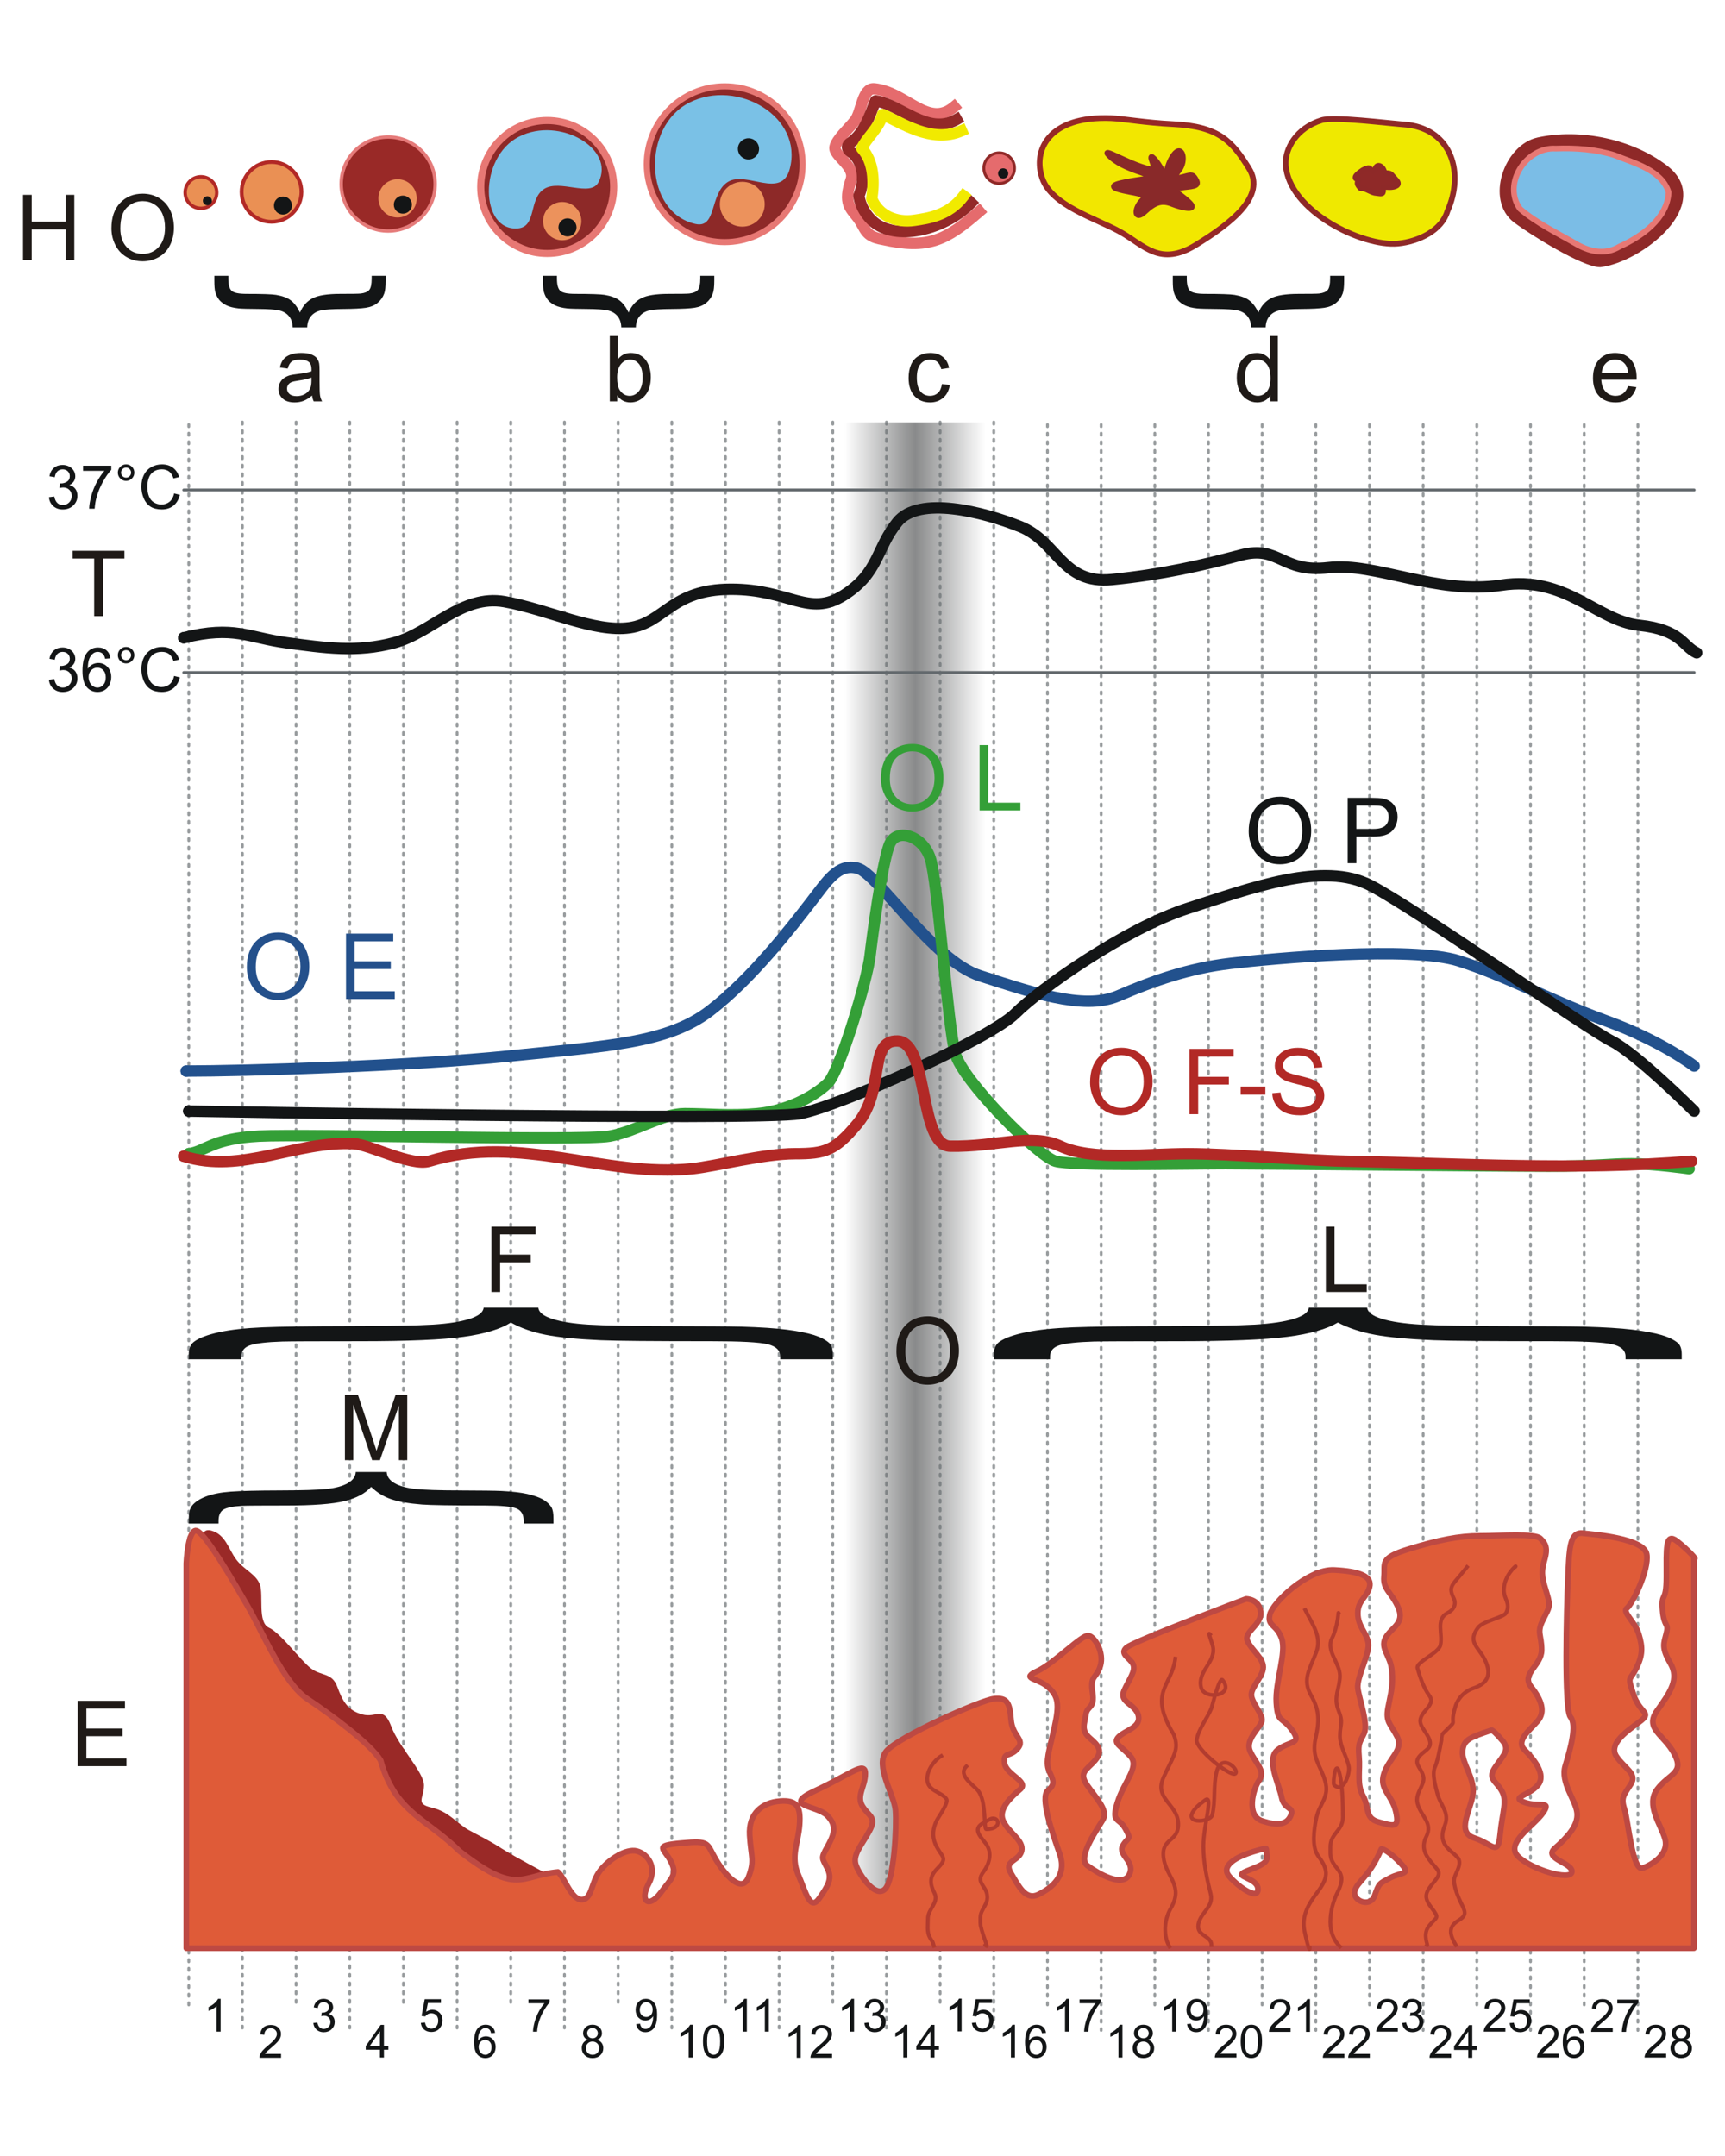<?xml version="1.0" encoding="UTF-8"?>
<!DOCTYPE svg PUBLIC "-//W3C//DTD SVG 1.1//EN" "http://www.w3.org/Graphics/SVG/1.1/DTD/svg11.dtd">
<!-- Creator: CorelDRAW -->
<svg xmlns="http://www.w3.org/2000/svg" xml:space="preserve" width="800px" height="1000px" style="shape-rendering:geometricPrecision; text-rendering:geometricPrecision; image-rendering:optimizeQuality; fill-rule:evenodd; clip-rule:evenodd"
viewBox="0 0 800 1000"
 xmlns:svg="http://www.w3.org/2000/svg"
 xmlns:xlink="http://www.w3.org/1999/xlink"
 version="1.0">
 <defs>
  <style type="text/css">
   <![CDATA[
    .str18 {stroke:#646A6E;stroke-width:1.323;stroke-linecap:round;stroke-linejoin:round}
    .str10 {stroke:#902928;stroke-width:1.323;stroke-linecap:round;stroke-linejoin:round}
    .str17 {stroke:#B23C2F;stroke-width:1.323;stroke-linecap:square;stroke-linejoin:round}
    .str2 {stroke:#B22926;stroke-width:1.587;stroke-linecap:round;stroke-linejoin:round}
    .str4 {stroke:#E57B7A;stroke-width:1.587;stroke-linecap:round;stroke-linejoin:round}
    .str3 {stroke:#B22926;stroke-width:1.747;stroke-linecap:round;stroke-linejoin:round}
    .str16 {stroke:#B23C2F;stroke-width:1.764;stroke-linecap:square;stroke-linejoin:round}
    .str12 {stroke:#892929;stroke-width:2.646;stroke-linecap:round;stroke-linejoin:round}
    .str13 {stroke:#8E2928;stroke-width:2.646;stroke-linecap:round;stroke-linejoin:round}
    .str11 {stroke:#962927;stroke-width:2.646;stroke-linecap:round;stroke-linejoin:round}
    .str15 {stroke:#BD4943;stroke-width:2.646;stroke-linecap:round;stroke-linejoin:round}
    .str14 {stroke:#E77874;stroke-width:2.646;stroke-linecap:round;stroke-linejoin:round}
    .str6 {stroke:#E77874;stroke-width:2.822;stroke-linecap:round;stroke-linejoin:round}
    .str5 {stroke:#E77874;stroke-width:3.308;stroke-linecap:round;stroke-linejoin:round}
    .str1 {stroke:#131516;stroke-width:5.292;stroke-linecap:round;stroke-linejoin:round}
    .str19 {stroke:#22518D;stroke-width:5.292;stroke-linecap:round;stroke-linejoin:round}
    .str20 {stroke:#349F37;stroke-width:5.292;stroke-linecap:round;stroke-linejoin:round}
    .str8 {stroke:#932928;stroke-width:5.292;stroke-linecap:square;stroke-linejoin:round}
    .str21 {stroke:#B22926;stroke-width:5.292;stroke-linecap:round;stroke-linejoin:round}
    .str7 {stroke:#E56B6D;stroke-width:5.292;stroke-linecap:square;stroke-linejoin:round}
    .str9 {stroke:#F1EA00;stroke-width:5.292;stroke-linecap:square;stroke-linejoin:round}
    .str0 {stroke:#656B6F;stroke-width:1.323;stroke-linecap:round;stroke-linejoin:round;stroke-dasharray:1 3;stroke-opacity:0.671}
    .fil3 {fill:none}
    .fil2 {fill:#131516}
    .fil18 {fill:#1F1A17;fill-rule:nonzero}
    .fil5 {fill:#131516;fill-rule:nonzero}
    .fil19 {fill:#24508B;fill-rule:nonzero}
    .fil20 {fill:#349F37;fill-rule:nonzero}
    .fil9 {fill:#7AC1E6;fill-rule:nonzero}
    .fil15 {fill:#7BBDE6;fill-rule:nonzero}
    .fil12 {fill:#892929;fill-rule:nonzero}
    .fil8 {fill:#8D2928;fill-rule:nonzero}
    .fil14 {fill:#8F2928;fill-rule:nonzero}
    .fil6 {fill:#992927;fill-rule:nonzero}
    .fil16 {fill:#9A2927;fill-rule:nonzero}
    .fil21 {fill:#B22926;fill-rule:nonzero}
    .fil17 {fill:#DF5B38;fill-rule:nonzero}
    .fil10 {fill:#E56B6D;fill-rule:nonzero}
    .fil4 {fill:#EA9054;fill-rule:nonzero}
    .fil7 {fill:#EC925C;fill-rule:nonzero}
    .fil13 {fill:#EFE900;fill-rule:nonzero}
    .fil11 {fill:#F2E700;fill-rule:nonzero}
    .fil1 {fill:#131516;fill-rule:nonzero;fill-opacity:0.671}
    .fil0 {fill:url(#id2);fill-rule:nonzero}
   ]]>
  </style>
   <mask id="id0">
  <linearGradient id="id1" gradientUnits="userSpaceOnUse" x1="391.721" y1="544.539" x2="456.949" y2="544.539" spreadMethod="reflect">
   <stop offset="0" style="stop-opacity:0; stop-color:white"/>
   <stop offset="0.502" style="stop-opacity:0.502; stop-color:white"/>
   <stop offset="1" style="stop-opacity:0; stop-color:white"/>
   <stop offset="1" style="stop-opacity:0; stop-color:white"/>
  </linearGradient>
    <rect style="fill:url(#id1)" x="391.531" y="195.643" width="65.609" height="697.793"/>
   </mask>
  <linearGradient id="id2" gradientUnits="userSpaceOnUse" x1="391.721" y1="544.539" x2="456.949" y2="544.539">
   <stop offset="0" style="stop-color:#131516"/>
   <stop offset="0.502" style="stop-color:#131516"/>
   <stop offset="1" style="stop-color:#131516"/>
   <stop offset="1" style="stop-color:#131516"/>
  </linearGradient>
 </defs>
 <g id="Livello_x0020_1">
  <polygon class="fil0" style="mask:url(#id0)" points="456.949,195.834 456.949,893.245 391.721,893.245 391.721,195.834 "/>
  <path id="path2245" class="fil1 str0" d="M87.541 196.913l0 735.247m273.805 -736.409l0 744.842m-24.892 -744.842l0 735.246m-24.891 -735.246l0 744.842m-24.892 -744.842l0 735.246m-24.892 -735.246l0 744.842m-24.891 -744.842l0 735.246m-24.892 -735.246l0 744.842m-24.892 -744.842l0 735.246m-24.891 -735.246l0 744.842m-24.892 -744.842l0 735.246m-24.892 -735.246l0 744.842m647.174 -743.681l0 744.843m-24.892 -744.843l0 735.247m-24.891 -735.247l0 744.843m-24.892 -744.843l0 735.247m-24.892 -735.247l0 744.843m-24.891 -744.843l0 735.247m-24.892 -735.247l0 744.843m-149.348 -746.005l0 744.842m-24.891 -744.842l0 735.246m-24.892 -735.246l0 744.842m-24.892 -744.842l0 735.246m199.131 -734.085l0 735.247m-24.892 -735.247l0 744.843m-24.892 -744.843l0 735.247m-24.891 -735.247l0 744.843m-24.892 -744.843l0 735.247m0 -735.247l0 0 0 0z"/>
  <polygon id="path6186" class="fil2 str1" points="85.218,295.81 85.218,295.81 "/>
  <path id="path6186_0" class="fil3 str1" d="M85.218 295.81c23.233,-5.809 30.203,0 47.629,2.324 17.425,2.323 32.526,4.646 49.952,0 17.425,-4.647 31.421,-22.552 51.169,-19.067 19.748,3.485 41.764,14.421 58.027,12.098 16.264,-2.324 19.319,-17.787 46.835,-17.85 27.517,-0.063 36.029,13.124 52.444,2.795 16.416,-10.33 15.04,-21.796 24.962,-34.019 9.923,-12.223 39.525,-4.787 56.95,2.183 17.425,6.97 19.296,26.858 42.529,24.535 23.233,-2.324 41.763,-6.564 59.726,-11.332 17.963,-4.769 18.937,8.38 40.658,5.809 21.721,-2.572 50.08,12.695 80.154,8.132 30.075,-4.564 44.268,16.488 63.892,18.587 19.623,2.099 20.038,9.584 26.718,12.778"/>
  <g id="g2174">
   <path id="path2170" class="fil4 str2" d="M100.514 89.317c0.001,4.048 -3.28,7.33 -7.329,7.33 -4.048,0 -7.33,-3.282 -7.329,-7.33 -0.001,-4.048 3.28,-7.33 7.329,-7.33 4.048,0 7.33,3.282 7.329,7.33z"/>
   <path id="path2172" class="fil5" d="M98.258 93.118c0,1.153 -0.934,2.088 -2.087,2.088 -1.153,0 -2.087,-0.935 -2.087,-2.088 0,-1.153 0.934,-2.087 2.087,-2.087 1.153,0 2.087,0.934 2.087,2.087z"/>
  </g>
  <g id="g3192">
   <path id="path2180" class="fil4 str3" d="M139.803 89.011c0.002,7.663 -6.21,13.876 -13.873,13.876 -7.663,0 -13.875,-6.213 -13.873,-13.876 -0.002,-7.663 6.21,-13.876 13.873,-13.876 7.663,0 13.874,6.213 13.873,13.876z"/>
   <path id="path2182" class="fil5" d="M135.428 95.341c0,2.315 -1.877,4.191 -4.191,4.191 -2.315,0 -4.192,-1.877 -4.192,-4.191 0,-2.315 1.877,-4.191 4.192,-4.191 2.314,0 4.191,1.877 4.191,4.191z"/>
  </g>
  <g id="g3187">
   <path id="path2186" class="fil6 str4" d="M201.827 85.349c0,12.042 -9.762,21.804 -21.804,21.804 -12.042,0 -21.803,-9.762 -21.803,-21.804 0,-12.042 9.761,-21.804 21.803,-21.804 12.042,0 21.804,9.762 21.804,21.804z"/>
   <path id="path3159" class="fil7" d="M193.259 92.004c0,4.902 -3.973,8.874 -8.874,8.874 -4.902,0 -8.874,-3.973 -8.874,-8.874 0,-4.902 3.973,-8.874 8.874,-8.874 4.902,0 8.874,3.973 8.874,8.874l0 0z"/>
   <path id="path3161" class="fil5" d="M191.024 94.912c0,2.315 -1.877,4.192 -4.191,4.192 -2.315,0 -4.191,-1.877 -4.191,-4.192 0,-2.315 1.877,-4.191 4.191,-4.191 2.315,0 4.191,1.877 4.191,4.191z"/>
  </g>
  <g id="g3179">
   <path id="path3163" class="fil8 str5" d="M284.606 86.725c0,17.028 -13.804,30.831 -30.831,30.831 -17.028,0 -30.831,-13.803 -30.831,-30.831 0,-17.027 13.803,-30.831 30.831,-30.831 17.027,0 30.831,13.804 30.831,30.831l0 0z"/>
   <path id="path3165" class="fil9" d="M240.692 63.392c-18.971,9.581 -18.122,44.12 -0.459,42.537 8.777,-0.786 4.841,-13.678 12.145,-18.309 7.303,-4.631 21.447,4.053 25.189,-3.112 7.99,-15.296 -17.782,-30.757 -36.876,-21.116z"/>
   <path id="path3173" class="fil7" d="M269.611 102.562c0,4.902 -3.974,8.874 -8.874,8.874 -4.902,0 -8.874,-3.973 -8.874,-8.874 0,-4.901 3.973,-8.874 8.874,-8.874 4.901,0 8.874,3.974 8.874,8.874l0 0z"/>
   <path id="path3175" class="fil5" d="M267.376 105.469c0,2.315 -1.877,4.191 -4.191,4.191 -2.315,0 -4.191,-1.877 -4.191,-4.191 0,-2.315 1.877,-4.192 4.191,-4.192 2.315,0 4.191,1.877 4.191,4.192z"/>
  </g>
  <g id="g16209">
   <path id="path3198" class="fil8 str6" d="M372.226 76.168c0,19.955 -16.177,36.132 -36.132,36.132 -19.955,0 -36.132,-16.177 -36.132,-36.132 0,-19.955 16.177,-36.132 36.132,-36.132 19.956,0 36.132,16.177 36.132,36.132l0 0z"/>
   <path id="path3200" class="fil9" d="M319.691 47.599c-22.233,11.227 -21.084,50.939 2.829,56.276 10.079,2.249 6.439,-14.04 14.998,-19.468 8.559,-5.428 24.944,8.328 28.756,-6.096 6.378,-24.133 -24.206,-42.012 -46.581,-30.712z"/>
   <path id="path3202" class="fil7" d="M354.652 94.727c0,5.744 -4.656,10.4 -10.4,10.4 -5.744,0 -10.4,-4.657 -10.4,-10.4 0,-5.744 4.657,-10.4 10.4,-10.4 5.744,0 10.4,4.656 10.4,10.4l0 0z"/>
  </g>
  <path id="path3204" class="fil5" d="M352.034 69.03c0,2.713 -2.2,4.912 -4.912,4.912 -2.713,0 -4.912,-2.199 -4.912,-4.912 0,-2.713 2.199,-4.912 4.912,-4.912 2.713,0 4.912,2.2 4.912,4.912z"/>
  <polygon id="path3210" class="fil2 str7" points="442.485,49.577 442.485,49.577 "/>
  <path id="path3210_1" class="fil3 str7" d="M442.485 49.577c-12.127,10.087 -22.137,-6.855 -37.001,-8.371 -5.63,-0.574 -5.814,10.864 -9.027,14.842 -3.213,3.978 -8.363,8.544 -9.181,12.088 -0.918,3.978 9.601,8.921 7.497,15.148 -3.825,11.322 -0.306,13.159 3.213,17.902 3.519,4.744 2.907,8.415 11.17,9.793 21.349,4.832 29.601,0.492 44.984,-12.852"/>
  <polygon id="path4199" class="fil2 str8" points="443.604,55.437 443.604,55.437 "/>
  <path id="path4199_2" class="fil3 str8" d="M443.603 55.437c-13.292,7.674 -26.36,-7.237 -37.569,-8.634 -2.765,6.91 -4.988,14.54 -11.204,19.099 -3.115,1.954 -1.72,3.809 0.785,5.333 5.349,5.189 5.326,13.148 2.728,19.555 0.658,5.372 4.457,10.927 8.681,13.498 12.23,7.444 32.935,0.677 43.323,-10.195"/>
  <polygon id="path4205" class="fil2 str9" points="445.925,60.66 445.925,60.66 "/>
  <path id="path4205_3" class="fil3 str9" d="M445.925 60.66c-14.052,6.162 -28.384,-4.193 -36.623,-7.532l-0.207 0.621c-1.473,5.588 -7.639,10.761 -9.422,15.06 5.776,6.309 5.759,15.803 4.627,23.345 3.07,7.915 11.541,11.287 19.72,10.046 6.154,-0.933 15.912,-2.083 22.869,-11.294"/>
  <path id="path4216" class="fil10 str10" d="M470.512 78.004c0,3.929 -3.186,7.115 -7.115,7.115 -3.929,0 -7.114,-3.186 -7.114,-7.115 0,-3.929 3.185,-7.115 7.114,-7.115 3.929,0 7.115,3.186 7.115,7.115l0 0z"/>
  <path id="path5187" class="fil5" d="M467.606 80.452c0.002,0.849 -0.45,1.633 -1.185,2.058 -0.735,0.425 -1.64,0.425 -2.374,0 -0.735,-0.424 -1.186,-1.21 -1.185,-2.058 -0.002,-0.848 0.45,-1.633 1.185,-2.058 0.735,-0.425 1.64,-0.425 2.374,0 0.735,0.424 1.186,1.21 1.185,2.058l0 0z"/>
  <g id="g16223">
   <path id="path5193" class="fil11 str11" d="M515.345 54.823c-29.162,-1.185 -36.416,14.995 -31.979,27.848 4.438,12.852 25.093,18.667 36.264,24.941 11.169,6.274 18.361,16.219 35.039,5.968 16.678,-10.252 32.438,-22.645 24.634,-35.346 -7.803,-12.7 -13.948,-19.633 -35.192,-20.656 -12.7,-0.612 -23.398,-2.534 -28.766,-2.755z"/>
   <path id="path6164" class="fil12 str12" d="M535.389 78.846c-9.487,-0.918 -27.695,-12.7 -20.044,-5.814 7.651,6.885 24.328,8.569 16.678,9.793 -7.651,1.224 -20.35,2.754 -13.465,4.896 6.886,2.143 14.689,1.683 11.017,5.356 -3.672,3.672 -3.519,9.639 1.377,5.05 4.896,-4.59 8.11,-5.356 12.7,-3.519 4.59,1.837 12.546,3.519 7.497,-1.071 -5.05,-4.59 -8.875,-5.662 -3.825,-6.426 5.05,-0.765 9.027,-0.459 7.497,-3.366 -1.53,-2.907 -1.989,-2.754 -5.508,-1.836 -3.519,0.918 -6.273,1.683 -2.601,-2.908 3.672,-4.59 1.53,-12.546 -2.448,-7.038 -3.978,5.508 -2.908,11.935 -5.202,7.345 -2.295,-4.59 -6.274,-8.874 -4.896,-5.049 1.377,3.825 1.224,4.743 1.224,4.59z"/>
  </g>
  <g id="g6170">
   <path id="path6166" class="fil13 str13" d="M612.965 55.741c-11.794,3.605 -17.164,13.335 -16.678,20.809 1.391,21.368 35.539,37.969 52.023,36.416 9.659,-0.91 20.351,-6.12 22.951,-14.995 7.884,-17.515 2.184,-37.498 -18.361,-40.089 -9.946,-0.765 -34.164,-3.906 -39.936,-2.143z"/>
   <path id="path6168" class="fil14 str13" d="M631.785 79.151c-3.978,2.602 -3.672,3.825 -1.836,3.978 1.836,0.153 -1.53,0.765 0.153,3.06 1.683,2.296 0.612,0.306 3.672,1.683 3.06,1.377 3.06,1.53 4.744,1.683 1.683,0.153 3.06,0.765 2.907,-1.377 -0.153,-2.142 0.612,-1.377 3.06,-1.377 2.449,0 5.202,-0.918 3.061,-3.213 -2.142,-2.295 -2.295,-3.213 -4.131,-3.213 -1.836,0 -1.377,-1.53 -2.448,-2.601 -1.071,-1.071 -2.295,-1.377 -3.06,0.306 -0.765,1.683 -2.143,1.071 -2.602,0.153 -0.459,-0.918 -3.672,0.918 -3.519,0.918z"/>
  </g>
  <g id="g6182">
   <path id="path6174" class="fil14 str13" d="M713.339 65.075c-14.63,3.226 -22.93,27.55 -10.405,37.028 7.627,5.771 31.52,20.503 39.17,20.503 18.515,-2.195 51.666,-28.187 30.296,-44.679 -15.574,-12.019 -39.45,-17.178 -59.062,-12.852z"/>
   <path id="path6176" class="fil15 str14" d="M721.488 68.931c-13.766,-0.874 -24.895,16.391 -16.537,27.947 7.878,6.768 17.73,11.417 26.747,16.66 6.096,3.385 13.092,4.646 19.306,0.868 10.286,-4.636 22.285,-13.07 22.861,-25.218 -3.254,-10.4 -16.056,-13.524 -25.117,-17.219 -8.716,-2.75 -18.092,-3.373 -27.262,-3.038z"/>
  </g>
  <path id="path6196" class="fil16" d="M94.316 719.662c0,0 -3.046,-11.572 3.655,-9.745 6.7,1.827 7.918,8.527 11.572,13.399 3.655,4.872 9.136,6.7 10.963,11.572 1.827,4.872 -1.218,17.663 4.263,20.099 5.481,2.437 14.618,15.227 19.491,18.881 4.872,3.655 9.745,1.827 12.181,8.527 2.437,6.699 4.872,10.963 11.572,12.79 6.7,1.827 9.745,-4.263 13.4,5.481 3.655,9.745 15.227,21.318 15.227,27.409 0,6.09 -4.263,8.527 3.655,10.354 7.918,1.827 11.572,7.309 17.054,10.354 5.482,3.046 8.527,4.263 15.227,8.527 6.7,4.263 20.709,11.572 20.709,11.572 0,0 3.655,10.354 0.609,10.963 -3.046,0.609 -58.472,-0.609 -68.826,-4.263 -10.354,-3.655 -51.163,-46.29 -57.254,-60.908 -6.091,-14.618 -33.499,-93.189 -33.499,-95.016z"/>
  <path id="path6194" class="fil17 str15" d="M90.66 709.927c-3.655,0.609 -4.258,15.213 -4.258,15.213l0 178.47 699.203 0 0 -180.909c1.827,1.218 -2.414,-3.632 -7.896,-7.896 -5.482,-4.264 -4.878,3.622 -4.878,16.412 0,12.791 -2.428,6.728 -1.819,15.255 0.609,8.527 3.038,6.083 1.819,10.956 -1.218,4.872 -2.445,6.705 1.819,14.014 4.263,7.309 0.014,13.384 -6.077,21.911 -6.091,8.527 3.023,10.956 7.896,20.092 4.873,9.136 -2.414,9.145 -7.896,16.453 -5.481,7.309 1.81,16.451 3.638,23.151 1.827,6.7 -5.463,11.568 -10.335,13.395 -4.872,1.827 -6.689,-21.927 -8.516,-27.409 -1.827,-5.482 -0.028,-6.703 3.018,-11.575 3.045,-4.872 -3.043,-7.293 -6.697,-12.774 -3.655,-5.481 3.677,-10.961 10.377,-15.834 6.7,-4.873 0.607,-3.679 -2.439,-12.816 -3.046,-9.136 -1.847,-6.064 1.199,-12.154 3.046,-6.091 3.067,-9.743 1.24,-15.834 -1.827,-6.09 -7.934,-10.368 -5.498,-12.195 2.436,-1.827 10.354,-17.661 9.136,-24.97 -1.218,-7.309 -23.758,-9.148 -29.848,-9.757 -6.091,-0.609 -6.088,7.932 -6.697,21.332 -0.609,13.399 -1.847,60.3 1.199,63.955 3.046,3.655 0.038,14.613 -2.397,22.531 -2.437,7.918 4.848,15.82 5.457,21.911 0.609,6.091 -4.854,11.581 -10.335,16.453 -5.481,4.873 8.505,6.692 7.896,10.956 -0.609,4.263 -18.879,-1.185 -24.97,-7.276 -6.09,-6.09 7.312,-14.043 11.575,-20.133 4.263,-6.091 -1.817,-2.442 -8.516,-4.878 -6.7,-2.436 1.813,-3.023 6.077,-7.896 4.263,-4.872 -1.813,-12.19 -6.077,-16.453 -4.263,-4.264 2.422,-9.131 6.077,-13.395 3.655,-4.263 1.855,-9.742 -3.018,-15.834 -4.872,-6.09 4.837,-9.765 4.837,-17.074 0,-7.309 -2.425,-7.883 0.62,-13.973 3.046,-6.091 3.647,-6.105 1.819,-12.196 -1.827,-6.09 -3.026,-9.123 -1.199,-15.213 1.827,-6.09 0.618,-7.94 -1.819,-10.377 -2.436,-2.436 -18.284,-1.199 -28.029,-1.199 -9.745,0 -18.899,1.814 -32.907,6.077 -14.009,4.263 -10.966,6.684 -11.575,12.774 -0.609,6.091 3.651,7.326 6.697,14.635 3.046,7.309 -3.64,9.142 -6.077,14.014 -2.437,4.873 2.45,7.904 3.059,15.213 0.61,7.309 -0.601,10.374 -1.819,17.074 -1.218,6.7 1.213,7.304 4.258,13.395 3.046,6.091 -3.683,9.723 -6.119,17.032 -2.437,7.309 3.671,9.776 5.498,17.694 1.827,7.918 -1.238,6.665 -7.938,4.837 -6.699,-1.827 -4.231,-6.673 -7.276,-12.154 -3.045,-5.482 -1.251,-11.573 -1.86,-18.273 -0.609,-6.7 0.612,-6.692 2.439,-10.956 1.827,-4.263 -2.409,-15.839 -3.018,-20.712 -0.609,-4.872 5.487,-15.839 4.878,-20.712 -0.61,-4.873 -4.878,-7.924 -4.878,-14.015 0,-6.09 4.239,-7.323 5.457,-12.195 1.218,-4.872 -4.231,-7.287 -16.413,-7.896 -12.181,-0.609 -28.63,15.23 -29.848,20.712 -1.218,5.481 3.021,4.255 5.457,10.955 2.436,6.7 -3.049,20.103 -2.439,29.849 0.609,9.745 2.445,6.074 7.317,12.774 4.873,6.7 -1.216,4.872 -6.697,9.136 -5.482,4.263 0.601,15.861 1.819,21.952 1.218,6.09 6.085,4.253 4.258,8.516 -1.827,4.264 -6.085,4.875 -13.395,2.439 -7.309,-2.437 -4.245,-14.63 -1.199,-18.893 3.046,-4.263 -1.821,-7.913 -4.258,-13.395 -2.437,-5.482 4.848,-10.97 5.457,-14.015 0.609,-3.045 -4.878,-8.541 -4.878,-12.195 0,-3.655 5.498,-8.511 5.498,-12.774 0,-4.263 -5.49,-7.932 -7.317,-12.195 -1.827,-4.263 6.728,-7.303 6.119,-13.395 -0.609,-6.091 -6.739,-6.077 -6.739,-6.077 0,0 -51.742,19.485 -55.397,22.531 -3.655,3.045 1.8,4.892 3.018,7.938 1.218,3.045 -1.822,6.673 -4.258,12.154 -2.436,5.482 5.479,6.094 6.697,11.575 1.218,5.482 -6.091,6.711 -9.136,9.757 -3.046,3.046 1.235,4.264 5.498,9.136 4.263,4.872 -3.032,11.546 -6.077,21.291 -3.046,9.745 0.593,6.714 3.638,12.196 3.045,5.481 1.238,3.674 -1.199,7.938 -2.437,4.263 6.064,7.303 3.018,13.395 -3.046,6.09 -14.599,-0.604 -19.472,-4.258 -4.872,-3.654 4.881,-17.068 7.317,-21.332 2.437,-4.263 -3.054,-9.742 -7.317,-15.834 -4.263,-6.091 -0.017,-7.312 3.638,-11.575 3.655,-4.263 1.825,-6.681 -2.439,-10.335 -4.263,-3.654 -2.428,-6.733 -1.819,-10.996 0.609,-4.263 4.277,-2.417 3.059,-10.335 -1.218,-7.918 1.81,-6.104 3.638,-12.195 1.827,-6.09 -2.453,-13.405 -5.498,-14.014 -3.046,-0.609 -15.812,12.799 -23.73,16.453 -7.918,3.655 0.006,3.054 4.878,7.317 4.872,4.263 5.454,7.929 3.018,18.893 -2.437,10.963 -4.266,15.828 -2.439,20.092 1.827,4.263 3.076,6.091 -0.579,9.136 -3.655,3.046 1.802,18.874 5.457,29.229 3.655,10.354 -3.624,15.848 -9.715,18.893 -6.091,3.045 -9.162,-3.666 -12.816,-9.757 -3.655,-6.091 3.66,-5.463 4.878,-10.335 1.218,-4.872 -6.08,-8.533 -8.517,-14.014 -2.437,-5.482 3.632,-10.98 7.896,-14.635 4.263,-3.655 -6.667,-6.714 -7.276,-12.195 -0.609,-5.482 2.423,-2.434 6.077,-6.697 3.654,-4.263 -2.45,-5.476 -3.059,-13.395 -0.609,-7.918 -1.806,-10.324 -7.896,-9.715 -6.091,0.609 -44.459,17.65 -49.941,24.35 -5.481,6.7 3.65,20.1 4.258,27.409 0.609,7.309 -0.615,32.282 -4.878,36.545 -4.263,4.263 -11.567,-6.082 -13.395,-10.956 -1.827,-4.872 2.423,-9.133 6.077,-15.834 3.655,-6.7 -0.013,-6.703 -3.059,-11.575 -3.046,-4.872 1.24,-9.164 1.24,-15.255 0,-6.09 -7.314,0.629 -23.151,7.938 -15.836,7.309 0.626,6.703 5.498,11.575 4.872,4.873 3.046,9.112 0,14.594 -3.046,5.482 -2.437,4.884 0,9.757 2.437,4.873 0.585,7.924 -3.679,14.015 -4.263,6.09 -6.102,-2.429 -9.757,-10.956 -3.655,-8.527 0.011,-14.624 0.621,-23.151 0.609,-8.527 -1.218,-11.565 -9.136,-10.956 -7.918,0.609 -14.624,5.479 -14.014,15.834 0.609,10.354 2.466,11.553 -0.579,19.472 -3.046,7.918 -10.992,-1.208 -15.255,-8.517 -4.263,-7.309 -2.434,-8.536 -15.834,-7.317 -13.4,1.218 -7.923,2.425 -4.878,8.517 3.046,6.09 0.645,7.325 -4.837,14.634 -5.482,7.309 -9.762,3.66 -5.498,-4.258 4.263,-7.918 -0.626,-13.995 -5.498,-15.213 -4.872,-1.218 -12.769,3.655 -17.032,9.136 -4.263,5.481 -3.643,13.395 -8.517,13.395 -4.872,0 -7.951,-10.38 -10.996,-12.816 -17.328,1.571 -18.865,11.238 -45.682,-9.715 -15.566,-15.399 -29.795,-17.789 -36.545,-42.044 -4.872,-7.918 -23.143,-21.299 -34.106,-28.608 -10.963,-7.309 -20.709,-31.091 -27.409,-42.664 -6.7,-11.572 -20.695,-35.914 -24.35,-35.306zm601.059 92.522c0.374,0.024 2.047,1.283 5.043,4.878 3.424,4.109 1.008,6.168 -3.1,11.989 -4.109,5.822 0.03,6.492 2.769,11.287 2.74,4.794 0.325,9.601 -0.703,20.215 -1.028,10.616 -3.428,4.434 -11.989,1.695 -8.561,-2.74 -1.689,-12.682 -0.661,-20.215 1.028,-7.534 -5.138,-14.365 -4.795,-19.844 0.343,-5.479 3.08,-6.497 13.353,-9.922 0,-0.043 0.029,-0.086 0.083,-0.083zm-104.883 54.859c0.684,0 0.36,0.68 0.703,3.763 0.343,3.082 -2.743,4.123 -9.591,6.862 -6.848,2.74 5.8,2.736 5.457,8.557 -0.343,5.822 -12.303,-4.112 -14.014,-7.194 -1.712,-3.082 0.325,-7.88 17.446,-11.989zm53.785 0.331c0.685,-0.343 4.425,1.726 9.219,6.862 4.794,5.136 0.011,3.751 -5.126,6.49 -5.136,2.74 -5.139,2.405 -7.194,8.227 -2.054,5.822 -10.287,2.426 -9.261,-2.026 1.028,-4.452 6.54,-6.199 12.361,-19.555z"/>
  <polygon id="path6468" class="fil2 str16" points="542.325,902.858 542.325,902.858 "/>
  <path id="path6468_4" class="fil3 str16" d="M542.325 902.858c-2.74,-4.794 -2.703,-11.973 0.684,-17.806 6.164,-10.616 -2.397,-14.382 -3.424,-23.628 -1.028,-9.245 7.191,-6.848 6.848,-15.752 -0.343,-8.903 -11.3,-11.3 -6.848,-21.231 4.452,-9.931 7.534,-12.67 4.794,-19.861 -12.043,-19.972 -1.073,-22.157 0.685,-35.27"/>
  <polygon id="path6470" class="fil2 str16" points="436.514,814.51 436.514,814.51 "/>
  <path id="path6470_5" class="fil3 str16" d="M436.514 814.51c-3.377,2.052 -6.506,6.492 -6.506,10.616 0,5.561 6.341,5.83 8.903,9.245 1.218,1.624 -3.706,8.44 -4.452,9.931 -1.784,3.567 -2.27,7.26 -0.685,10.958 2.694,6.286 6.319,6.008 1.028,11.3 -3.86,3.86 -3.691,7.002 -1.37,11.643 2.083,4.167 -3.082,7.232 -3.082,11.643 0,4.633 -0.801,6.808 2.054,10.616 0.287,0.383 0.533,1.601 0.684,2.054"/>
  <polygon id="path6472" class="fil2 str16" points="457.06,902.173 457.06,902.173 "/>
  <path id="path6472_6" class="fil3 str16" d="M457.06 902.173c2.11,2.813 -2.397,-6.756 -2.397,-10.273 0,-0.799 0,-1.598 0,-2.397 0,-4.28 4.048,-6.125 3.082,-10.958 -0.811,-4.056 -5.256,-5.548 -1.712,-10.273 2.556,-3.408 4.185,-8.207 1.712,-12.328 -2.013,-3.354 -7.712,-7.444 -1.37,-10.615 0.823,-0.411 1.598,-0.913 2.397,-1.37 4.354,-2.488 6.779,4.452 -1.369,4.452 -1.266,0 0.172,-12.883 -3.767,-17.806 -2.209,-2.761 -9.581,-7.199 -5.479,-11.3"/>
  <polygon id="path6474" class="fil2 str16" points="561.159,758.009 561.159,758.009 "/>
  <path id="path6474_7" class="fil3 str16" d="M561.159 758.009c-1.246,-1.556 0.979,3.866 1.37,5.821 1.444,7.219 -7.377,11.242 -5.479,18.834 1.513,6.053 15.834,3.954 9.931,-3.425 -1.46,-1.825 -4.884,12.382 -5.136,13.012 -1.865,4.662 -5.986,9.546 -6.848,14.725 -0.701,4.202 15.536,17.114 17.806,15.752 2.517,-1.51 -6.274,-10.175 -8.56,-1.028 -1.66,6.639 -0.439,13.739 -2.054,20.203 -0.869,3.473 -15.664,4.706 -6.849,-4.109 1.034,-1.034 2.283,-1.827 3.425,-2.74 4.294,-3.436 -0.685,11.755 -0.685,21.23 0,7.418 1.605,14.979 3.425,22.258 1.571,6.285 -5.822,9.107 -5.822,15.067 0,4.37 6.164,4.378 6.164,8.561"/>
  <polygon id="path6476" class="fil2 str17" points="607.387,903.542 607.387,903.542 "/>
  <path id="path6476_8" class="fil3 str16" d="M607.387 903.542c0,2.744 -1.859,-5.185 -2.397,-7.875 -1.423,-7.115 1.812,-12.46 5.822,-17.806 5.08,-6.773 5.687,-10.11 0.685,-16.779 -3.432,-4.575 -2.01,-12.892 -1.028,-17.806 1.341,-6.707 6.266,-9.575 4.109,-17.122 -2.162,-7.564 -6.471,-10.772 -4.452,-19.861 1.666,-7.495 2.026,-12.72 -2.054,-19.861 -4.306,-7.535 -0.628,-12.135 2.397,-20.203 2.624,-6.998 -1.774,-12.796 -4.794,-18.834 -0.114,-0.228 -0.228,-0.457 -0.343,-0.685"/>
  <polygon id="path6478" class="fil2 str17" points="620.741,748.078 620.741,748.078 "/>
  <path id="path6478_9" class="fil3 str16" d="M620.741 748.078c-0.117,-0.235 -0.208,6.237 -3.082,11.985 -2.759,5.517 3.767,11.431 3.767,17.122 0,5.976 -3.211,9.778 -0.685,16.095 2.408,6.018 0.685,6.208 0.685,11.985 0,4.792 3.204,9.516 4.109,14.04 0.664,3.32 -2.576,12.833 -6.848,8.561 -0.773,-0.773 1.034,-15.03 3.082,-2.74 0.94,5.638 1.027,12.056 1.027,17.806 0,6.176 -5.821,7.374 -5.821,13.697 0,0.913 0,1.827 0,2.74 0,7.976 8.824,7.349 3.424,18.149 -2.189,4.379 -3.424,9.171 -3.424,14.04 0,4.508 1.548,8.397 4.452,11.3"/>
  <polygon id="path6480" class="fil2 str17" points="661.833,902.173 661.833,902.173 "/>
  <path id="path6480_10" class="fil3 str16" d="M661.833 902.173c0.795,0.795 -2.248,-4.65 0.684,-8.561 3.803,-5.071 5.541,-3.227 1.028,-9.245 -3.483,-4.644 -2.324,-6.868 1.369,-11.3 4.108,-4.929 2.268,-5.041 -1.369,-9.588 -2.907,-3.634 -4.362,-7.028 -2.054,-11.643 3.211,-6.421 -2.615,-9.43 -4.109,-15.409 -1.214,-4.857 3.522,-8.415 2.74,-12.328 -0.941,-4.705 -5.841,-6.375 -0.343,-10.957 0.685,-0.571 1.37,-1.141 2.055,-1.712 3.922,-3.268 -1.278,-7.888 -2.74,-11.3 -2.536,-5.917 7.534,-8.675 3.767,-13.697 -2.572,-3.429 -4.332,-8.655 -5.479,-12.669 -0.831,-2.909 9.679,-6.869 10.616,-10.616 1.313,-5.252 -2.458,-12.126 3.425,-15.067 2.87,-1.435 4.095,-4.137 2.74,-6.848 -2.497,-4.994 -0.692,-6.088 3.082,-10.616 1.171,-1.405 2.01,-2.426 3.082,-3.767"/>
  <polygon id="path6482" class="fil2 str17" points="702.925,726.505 702.925,726.505 "/>
  <path id="path6482_11" class="fil3 str16" d="M702.925 726.505c0.594,-0.713 -5.479,4.084 -5.479,10.958 0,4.421 3.254,6.162 1.028,10.616 -1.106,2.212 -10.621,3.66 -13.012,6.848 -5.024,6.699 0.172,8.905 3.082,14.725 3.07,6.14 2.199,10.91 -5.136,13.355 -4.175,1.391 -7.337,4.619 -8.561,8.903 -2.936,10.277 2.342,4.164 -5.821,12.328 -0.05,0.05 -1.974,12.166 -3.425,15.067 -1.7,3.401 0.193,9.33 1.028,12.67 1.391,5.566 5.851,8.659 3.424,14.725 -2.498,6.247 -0.558,9.347 4.452,13.355 0.504,0.404 0.913,0.913 1.369,1.369 2.578,2.578 -0.789,7.266 -1.369,9.588 -0.836,3.344 2.078,9.635 3.424,12.328 1.849,3.698 2.216,5.176 -1.712,7.534 -5.15,3.09 -3.474,7.221 -1.028,11.3"/>
  <path id="path13290" class="fil2 str18" d="M785.702 227.272l-700.485 0m700.485 0l0 0 0 0z"/>
  <path id="path14261" class="fil2 str18" d="M785.702 311.939l-700.485 0m700.485 0l0 0 0 0z"/>
  <polygon id="path6188" class="fil2 str19" points="86.379,496.779 86.379,496.779 "/>
  <path id="path6188_12" class="fil3 str19" d="M86.379 496.779c26.718,0 104.55,-2.323 149.855,-6.97 45.305,-4.646 73.185,-5.808 92.933,-20.91 19.748,-15.101 38.335,-39.496 46.467,-49.952 8.132,-10.455 12.778,-18.587 22.072,-16.263 9.293,2.323 34.85,42.981 56.922,49.952 22.072,6.97 47.629,16.263 63.892,9.293 16.263,-6.97 32.526,-12.778 52.275,-15.101 19.748,-2.324 83.639,-8.132 105.712,-1.161 22.072,6.97 42.981,18.587 68.538,27.88 25.557,9.293 40.658,20.91 40.658,20.91"/>
  <polygon id="path6190" class="fil2 str20" points="87.541,535.114 87.541,535.114 "/>
  <path id="path6190_13" class="fil3 str20" d="M87.541 535.114c8.132,-1.161 10.455,-6.97 32.526,-8.132 22.072,-1.161 149.855,2.324 162.633,0 12.778,-2.324 24.395,-10.455 34.85,-10.455 10.455,0 20.91,1.161 33.688,0 12.778,-1.161 25.244,-7.097 32.526,-13.94 5.809,-5.457 18.587,-48.777 19.748,-59.245 0.779,-7.023 5.809,-45.305 9.293,-52.275 3.485,-6.97 15.101,-3.485 18.587,6.97 3.485,10.455 8.132,77.832 11.617,90.61 3.485,12.778 38.335,47.629 46.467,49.952 8.132,2.324 61.569,1.162 78.993,1.162 17.425,0 127.783,1.161 149.855,1.161 22.072,0 27.88,-1.161 38.335,-1.161 10.455,0 26.718,2.323 26.718,2.323"/>
  <polygon id="path3272" class="fil2 str1" points="87.541,515.366 87.541,515.366 "/>
  <path id="path3272_14" class="fil3 str1" d="M87.541 515.366c0,0 264.86,4.646 283.447,1.161 18.587,-3.485 88.287,-34.85 99.903,-46.467 11.617,-11.617 51.114,-39.497 80.155,-48.79 29.041,-9.293 62.73,-22.072 84.802,-10.455 22.072,11.617 99.903,66.215 111.52,72.023 11.617,5.809 38.335,32.527 38.335,32.527"/>
  <polygon id="path2266" class="fil2 str21" points="85.218,536.275 85.218,536.275 "/>
  <path id="path2266_15" class="fil3 str21" d="M85.218 536.275c26.881,8.475 52.222,-7.353 78.993,-5.809 7.043,0.406 26.695,10.628 34.85,8.132 42.439,-12.992 81.019,7.76 121.975,3.485 10.989,-1.147 33.011,-6.97 47.629,-6.97 13.94,0 18.536,-1.31 29.041,-13.94 13.002,-15.631 4.752,-38.866 18.587,-38.335 14.51,0.557 9.665,48.542 24.395,48.79 21.482,0.361 37.773,-6.186 51.114,0 14.679,6.806 39.496,3.485 59.245,3.485 19.748,0 53.412,3.096 73.185,3.485 53.324,1.049 107.097,4.434 160.31,0"/>
  <path class="fil5" d="M102.318 942.325l-1.859 0 0 -11.853c-0.448,0.426 -1.034,0.854 -1.76,1.28 -0.73,0.426 -1.383,0.748 -1.962,0.96l0 -1.796c1.041,-0.49 1.951,-1.083 2.731,-1.778 0.776,-0.699 1.33,-1.373 1.655,-2.029l1.196 0 0 15.215z"/>
  <path class="fil5" d="M145.314 938.317l1.859 -0.247c0.215,1.055 0.579,1.813 1.09,2.279 0.515,0.466 1.139,0.699 1.877,0.699 0.875,0 1.615,-0.303 2.219,-0.91 0.6,-0.607 0.903,-1.359 0.903,-2.255 0,-0.854 -0.279,-1.559 -0.836,-2.113 -0.561,-0.554 -1.27,-0.833 -2.131,-0.833 -0.352,0 -0.79,0.07 -1.312,0.208l0.208 -1.633c0.123,0.015 0.222,0.021 0.3,0.021 0.79,0 1.502,-0.208 2.138,-0.621 0.635,-0.412 0.953,-1.052 0.953,-1.912 0,-0.681 -0.233,-1.249 -0.695,-1.694 -0.462,-0.448 -1.058,-0.673 -1.788,-0.673 -0.723,0 -1.327,0.229 -1.806,0.68 -0.483,0.456 -0.794,1.139 -0.931,2.05l-1.859 -0.332c0.226,-1.248 0.745,-2.215 1.548,-2.9 0.808,-0.684 1.81,-1.03 3.01,-1.03 0.826,0 1.587,0.179 2.283,0.532 0.695,0.356 1.228,0.84 1.598,1.454 0.366,0.614 0.553,1.263 0.553,1.954 0,0.652 -0.176,1.248 -0.529,1.788 -0.352,0.536 -0.872,0.963 -1.559,1.28 0.896,0.204 1.591,0.635 2.088,1.288 0.494,0.649 0.741,1.464 0.741,2.442 0,1.323 -0.479,2.445 -1.446,3.365 -0.963,0.92 -2.183,1.379 -3.658,1.379 -1.33,0 -2.434,-0.395 -3.312,-1.188 -0.878,-0.79 -1.379,-1.817 -1.503,-3.08z"/>
  <path class="fil5" d="M195.174 938.244l1.954 -0.166c0.144,0.953 0.479,1.665 1.005,2.145 0.529,0.479 1.165,0.72 1.909,0.72 0.896,0 1.655,-0.339 2.272,-1.012 0.621,-0.677 0.931,-1.573 0.931,-2.688 0,-1.062 -0.296,-1.898 -0.892,-2.512 -0.597,-0.614 -1.376,-0.92 -2.342,-0.92 -0.6,0 -1.139,0.138 -1.623,0.409 -0.483,0.272 -0.861,0.625 -1.135,1.058l-1.746 -0.226 1.468 -7.782 7.535 0 0 1.778 -6.046 0 -0.819 4.071c0.91,-0.635 1.866,-0.953 2.865,-0.953 1.323,0 2.438,0.459 3.348,1.376 0.91,0.917 1.365,2.095 1.365,3.534 0,1.373 -0.402,2.558 -1.2,3.556 -0.974,1.224 -2.3,1.838 -3.979,1.838 -1.379,0 -2.505,-0.385 -3.376,-1.157 -0.871,-0.772 -1.369,-1.796 -1.492,-3.069z"/>
  <path class="fil5" d="M245.065 929.159l0 -1.788 9.807 0 0 1.446c-0.963,1.027 -1.919,2.392 -2.868,4.093 -0.946,1.7 -1.679,3.454 -2.195,5.249 -0.373,1.27 -0.61,2.656 -0.713,4.167l-1.912 0c0.021,-1.192 0.254,-2.631 0.702,-4.322 0.448,-1.687 1.09,-3.316 1.926,-4.883 0.84,-1.566 1.729,-2.889 2.675,-3.962l-7.423 0z"/>
  <path class="fil5" d="M295.071 938.814l1.788 -0.166c0.152,0.84 0.441,1.45 0.868,1.831 0.427,0.378 0.974,0.568 1.644,0.568 0.572,0 1.073,-0.131 1.503,-0.395 0.43,-0.261 0.783,-0.611 1.058,-1.048 0.279,-0.438 0.508,-1.03 0.695,-1.771 0.183,-0.744 0.279,-1.502 0.279,-2.275 0,-0.082 -0.004,-0.208 -0.011,-0.37 -0.374,0.589 -0.882,1.073 -1.524,1.439 -0.645,0.37 -1.344,0.554 -2.092,0.554 -1.256,0 -2.317,-0.455 -3.186,-1.365 -0.868,-0.91 -1.302,-2.106 -1.302,-3.595 0,-1.538 0.452,-2.772 1.358,-3.711 0.906,-0.939 2.042,-1.407 3.408,-1.407 0.984,0 1.883,0.268 2.702,0.797 0.815,0.529 1.436,1.288 1.859,2.268 0.423,0.981 0.635,2.402 0.635,4.265 0,1.933 -0.208,3.475 -0.628,4.625 -0.423,1.147 -1.048,2.018 -1.877,2.618 -0.833,0.6 -1.802,0.899 -2.921,0.899 -1.185,0 -2.152,-0.328 -2.903,-0.988 -0.751,-0.656 -1.203,-1.581 -1.355,-2.773zm7.617 -6.689c0,-1.065 -0.282,-1.915 -0.85,-2.54 -0.572,-0.628 -1.252,-0.942 -2.054,-0.942 -0.826,0 -1.545,0.339 -2.159,1.012 -0.614,0.677 -0.92,1.552 -0.92,2.624 0,0.967 0.293,1.75 0.875,2.353 0.582,0.604 1.298,0.903 2.152,0.903 0.864,0 1.569,-0.299 2.123,-0.903 0.557,-0.603 0.833,-1.44 0.833,-2.508z"/>
  <path class="fil5" d="M346.368 942.325l-1.859 0 0 -11.853c-0.448,0.426 -1.034,0.854 -1.76,1.28 -0.73,0.426 -1.383,0.748 -1.962,0.96l0 -1.796c1.041,-0.49 1.951,-1.083 2.731,-1.778 0.776,-0.699 1.33,-1.373 1.655,-2.029l1.196 0 0 15.215zm10.202 0l-1.859 0 0 -11.853c-0.448,0.426 -1.034,0.854 -1.76,1.28 -0.73,0.426 -1.383,0.748 -1.962,0.96l0 -1.796c1.041,-0.49 1.951,-1.083 2.731,-1.778 0.776,-0.699 1.33,-1.373 1.655,-2.029l1.196 0 0 15.215z"/>
  <path class="fil5" d="M396.092 942.317l-1.859 0 0 -11.853c-0.448,0.426 -1.034,0.854 -1.76,1.28 -0.73,0.426 -1.383,0.748 -1.962,0.96l0 -1.796c1.041,-0.49 1.951,-1.083 2.731,-1.778 0.776,-0.699 1.33,-1.373 1.655,-2.029l1.196 0 0 15.215zm4.777 -4l1.859 -0.247c0.215,1.055 0.579,1.813 1.09,2.279 0.515,0.466 1.139,0.699 1.877,0.699 0.875,0 1.615,-0.303 2.219,-0.91 0.6,-0.607 0.903,-1.359 0.903,-2.255 0,-0.854 -0.279,-1.559 -0.836,-2.113 -0.561,-0.554 -1.27,-0.833 -2.131,-0.833 -0.352,0 -0.79,0.07 -1.312,0.208l0.208 -1.633c0.123,0.015 0.222,0.021 0.3,0.021 0.79,0 1.502,-0.208 2.138,-0.621 0.635,-0.412 0.953,-1.052 0.953,-1.912 0,-0.681 -0.233,-1.249 -0.695,-1.694 -0.462,-0.448 -1.058,-0.673 -1.788,-0.673 -0.723,0 -1.327,0.229 -1.806,0.68 -0.483,0.456 -0.794,1.139 -0.931,2.05l-1.859 -0.332c0.226,-1.248 0.745,-2.215 1.548,-2.9 0.808,-0.684 1.81,-1.03 3.01,-1.03 0.826,0 1.587,0.179 2.283,0.532 0.695,0.356 1.228,0.84 1.598,1.454 0.366,0.614 0.553,1.263 0.553,1.954 0,0.652 -0.176,1.248 -0.529,1.788 -0.352,0.536 -0.872,0.963 -1.559,1.28 0.896,0.204 1.591,0.635 2.088,1.288 0.494,0.649 0.741,1.464 0.741,2.442 0,1.323 -0.479,2.445 -1.446,3.365 -0.963,0.92 -2.183,1.379 -3.658,1.379 -1.33,0 -2.434,-0.395 -3.312,-1.188 -0.878,-0.79 -1.379,-1.817 -1.503,-3.08z"/>
  <path class="fil5" d="M445.97 942.213l-1.859 0 0 -11.853c-0.448,0.426 -1.034,0.854 -1.76,1.28 -0.73,0.426 -1.383,0.748 -1.962,0.96l0 -1.796c1.041,-0.49 1.951,-1.083 2.731,-1.778 0.776,-0.699 1.33,-1.373 1.655,-2.029l1.196 0 0 15.215zm4.766 -3.969l1.954 -0.166c0.144,0.953 0.479,1.665 1.005,2.145 0.529,0.479 1.165,0.72 1.909,0.72 0.896,0 1.655,-0.339 2.272,-1.012 0.621,-0.677 0.931,-1.573 0.931,-2.688 0,-1.062 -0.296,-1.898 -0.892,-2.512 -0.597,-0.614 -1.376,-0.92 -2.342,-0.92 -0.6,0 -1.139,0.138 -1.623,0.409 -0.483,0.272 -0.861,0.625 -1.135,1.058l-1.746 -0.226 1.468 -7.782 7.535 0 0 1.778 -6.046 0 -0.819 4.071c0.91,-0.635 1.866,-0.953 2.865,-0.953 1.323,0 2.438,0.459 3.348,1.376 0.91,0.917 1.365,2.095 1.365,3.534 0,1.373 -0.402,2.558 -1.2,3.556 -0.974,1.224 -2.3,1.838 -3.979,1.838 -1.379,0 -2.505,-0.385 -3.376,-1.157 -0.871,-0.772 -1.369,-1.796 -1.492,-3.069z"/>
  <path class="fil5" d="M495.776 942.325l-1.859 0 0 -11.853c-0.448,0.426 -1.034,0.854 -1.76,1.28 -0.73,0.426 -1.383,0.748 -1.962,0.96l0 -1.796c1.041,-0.49 1.951,-1.083 2.731,-1.778 0.776,-0.699 1.33,-1.373 1.655,-2.029l1.196 0 0 15.215zm4.889 -13.165l0 -1.788 9.807 0 0 1.446c-0.963,1.027 -1.919,2.392 -2.868,4.093 -0.946,1.7 -1.679,3.454 -2.195,5.249 -0.373,1.27 -0.61,2.656 -0.713,4.167l-1.912 0c0.021,-1.192 0.254,-2.631 0.702,-4.322 0.448,-1.687 1.09,-3.316 1.926,-4.883 0.84,-1.566 1.729,-2.889 2.675,-3.962l-7.423 0z"/>
  <path class="fil5" d="M545.476 942.317l-1.859 0 0 -11.853c-0.448,0.426 -1.034,0.854 -1.76,1.28 -0.73,0.426 -1.383,0.748 -1.962,0.96l0 -1.796c1.041,-0.49 1.951,-1.083 2.731,-1.778 0.776,-0.699 1.33,-1.373 1.655,-2.029l1.196 0 0 15.215zm5.045 -3.503l1.788 -0.166c0.152,0.84 0.441,1.45 0.868,1.831 0.427,0.378 0.974,0.568 1.644,0.568 0.572,0 1.073,-0.131 1.503,-0.395 0.43,-0.261 0.783,-0.611 1.058,-1.048 0.279,-0.438 0.508,-1.03 0.695,-1.771 0.183,-0.744 0.279,-1.502 0.279,-2.275 0,-0.082 -0.004,-0.208 -0.011,-0.37 -0.374,0.589 -0.882,1.073 -1.524,1.439 -0.645,0.37 -1.344,0.554 -2.092,0.554 -1.256,0 -2.317,-0.455 -3.186,-1.365 -0.868,-0.91 -1.302,-2.106 -1.302,-3.595 0,-1.538 0.452,-2.772 1.358,-3.711 0.906,-0.939 2.042,-1.407 3.408,-1.407 0.984,0 1.883,0.268 2.702,0.797 0.815,0.529 1.436,1.288 1.859,2.268 0.423,0.981 0.635,2.402 0.635,4.265 0,1.933 -0.208,3.475 -0.628,4.625 -0.423,1.147 -1.048,2.018 -1.877,2.618 -0.833,0.6 -1.802,0.899 -2.921,0.899 -1.185,0 -2.152,-0.328 -2.903,-0.988 -0.751,-0.656 -1.203,-1.581 -1.355,-2.773zm7.617 -6.689c0,-1.065 -0.282,-1.915 -0.85,-2.54 -0.572,-0.628 -1.252,-0.942 -2.054,-0.942 -0.826,0 -1.545,0.339 -2.159,1.012 -0.614,0.677 -0.92,1.552 -0.92,2.624 0,0.967 0.293,1.75 0.875,2.353 0.582,0.604 1.298,0.903 2.152,0.903 0.864,0 1.569,-0.299 2.123,-0.903 0.557,-0.603 0.833,-1.44 0.833,-2.508z"/>
  <path class="fil5" d="M598.535 940.641l0 1.788 -10.015 0c-0.014,-0.448 0.057,-0.878 0.215,-1.291 0.254,-0.684 0.663,-1.355 1.224,-2.018 0.565,-0.659 1.375,-1.425 2.434,-2.293 1.647,-1.351 2.762,-2.42 3.341,-3.211 0.579,-0.786 0.868,-1.534 0.868,-2.236 0,-0.737 -0.265,-1.358 -0.79,-1.866 -0.529,-0.504 -1.217,-0.758 -2.064,-0.758 -0.896,0 -1.612,0.268 -2.148,0.808 -0.54,0.536 -0.811,1.28 -0.819,2.229l-1.912 -0.194c0.131,-1.429 0.624,-2.515 1.478,-3.264 0.854,-0.748 2.003,-1.121 3.443,-1.121 1.454,0 2.603,0.406 3.45,1.21 0.851,0.807 1.274,1.806 1.274,2.998 0,0.607 -0.123,1.203 -0.374,1.788 -0.246,0.586 -0.659,1.203 -1.234,1.849 -0.575,0.649 -1.531,1.538 -2.868,2.667 -1.115,0.939 -1.831,1.573 -2.148,1.909 -0.318,0.332 -0.579,0.667 -0.786,1.006l7.433 0zm8.999 1.788l-1.859 0 0 -11.853c-0.448,0.426 -1.034,0.854 -1.76,1.28 -0.73,0.426 -1.383,0.748 -1.962,0.96l0 -1.796c1.041,-0.49 1.951,-1.083 2.731,-1.778 0.776,-0.699 1.33,-1.373 1.655,-2.029l1.196 0 0 15.215z"/>
  <path class="fil5" d="M648.259 940.529l0 1.788 -10.015 0c-0.014,-0.448 0.057,-0.878 0.215,-1.291 0.254,-0.684 0.663,-1.355 1.224,-2.018 0.565,-0.659 1.375,-1.425 2.434,-2.293 1.647,-1.351 2.762,-2.42 3.341,-3.211 0.579,-0.786 0.868,-1.534 0.868,-2.236 0,-0.737 -0.265,-1.358 -0.79,-1.866 -0.529,-0.504 -1.217,-0.758 -2.064,-0.758 -0.896,0 -1.612,0.268 -2.148,0.808 -0.54,0.536 -0.811,1.28 -0.819,2.229l-1.912 -0.194c0.131,-1.429 0.624,-2.515 1.478,-3.264 0.854,-0.748 2.003,-1.121 3.443,-1.121 1.454,0 2.603,0.406 3.45,1.21 0.851,0.807 1.274,1.806 1.274,2.998 0,0.607 -0.123,1.203 -0.374,1.788 -0.246,0.586 -0.659,1.203 -1.234,1.849 -0.575,0.649 -1.531,1.538 -2.868,2.667 -1.115,0.939 -1.831,1.573 -2.148,1.909 -0.318,0.332 -0.579,0.667 -0.786,1.006l7.433 0zm2.003 -2.212l1.859 -0.247c0.215,1.055 0.579,1.813 1.09,2.279 0.515,0.466 1.139,0.699 1.877,0.699 0.875,0 1.615,-0.303 2.219,-0.91 0.6,-0.607 0.903,-1.359 0.903,-2.255 0,-0.854 -0.279,-1.559 -0.836,-2.113 -0.561,-0.554 -1.27,-0.833 -2.131,-0.833 -0.352,0 -0.79,0.07 -1.312,0.208l0.208 -1.633c0.123,0.015 0.222,0.021 0.3,0.021 0.79,0 1.502,-0.208 2.138,-0.621 0.635,-0.412 0.953,-1.052 0.953,-1.912 0,-0.681 -0.233,-1.249 -0.695,-1.694 -0.462,-0.448 -1.058,-0.673 -1.788,-0.673 -0.723,0 -1.327,0.229 -1.806,0.68 -0.483,0.456 -0.794,1.139 -0.931,2.05l-1.859 -0.332c0.226,-1.248 0.745,-2.215 1.548,-2.9 0.808,-0.684 1.81,-1.03 3.01,-1.03 0.826,0 1.587,0.179 2.283,0.532 0.695,0.356 1.228,0.84 1.598,1.454 0.366,0.614 0.553,1.263 0.553,1.954 0,0.652 -0.176,1.248 -0.529,1.788 -0.352,0.536 -0.872,0.963 -1.559,1.28 0.896,0.204 1.591,0.635 2.088,1.288 0.494,0.649 0.741,1.464 0.741,2.442 0,1.323 -0.479,2.445 -1.446,3.365 -0.963,0.92 -2.183,1.379 -3.658,1.379 -1.33,0 -2.434,-0.395 -3.312,-1.188 -0.878,-0.79 -1.379,-1.817 -1.503,-3.08z"/>
  <path class="fil5" d="M698.138 940.529l0 1.788 -10.015 0c-0.014,-0.448 0.057,-0.878 0.215,-1.291 0.254,-0.684 0.663,-1.355 1.224,-2.018 0.565,-0.659 1.375,-1.425 2.434,-2.293 1.647,-1.351 2.762,-2.42 3.341,-3.211 0.579,-0.786 0.868,-1.534 0.868,-2.236 0,-0.737 -0.265,-1.358 -0.79,-1.866 -0.529,-0.504 -1.217,-0.758 -2.064,-0.758 -0.896,0 -1.612,0.268 -2.148,0.808 -0.54,0.536 -0.811,1.28 -0.819,2.229l-1.912 -0.194c0.131,-1.429 0.624,-2.515 1.478,-3.264 0.854,-0.748 2.003,-1.121 3.443,-1.121 1.454,0 2.603,0.406 3.45,1.21 0.851,0.807 1.274,1.806 1.274,2.998 0,0.607 -0.123,1.203 -0.374,1.788 -0.246,0.586 -0.659,1.203 -1.234,1.849 -0.575,0.649 -1.531,1.538 -2.868,2.667 -1.115,0.939 -1.831,1.573 -2.148,1.909 -0.318,0.332 -0.579,0.667 -0.786,1.006l7.433 0zm1.993 -2.18l1.954 -0.166c0.144,0.953 0.479,1.665 1.005,2.145 0.529,0.479 1.165,0.72 1.909,0.72 0.896,0 1.655,-0.339 2.272,-1.012 0.621,-0.677 0.931,-1.573 0.931,-2.688 0,-1.062 -0.296,-1.898 -0.892,-2.512 -0.597,-0.614 -1.376,-0.92 -2.342,-0.92 -0.6,0 -1.139,0.138 -1.623,0.409 -0.483,0.272 -0.861,0.625 -1.135,1.058l-1.746 -0.226 1.468 -7.782 7.535 0 0 1.778 -6.046 0 -0.819 4.071c0.91,-0.635 1.866,-0.953 2.865,-0.953 1.323,0 2.438,0.459 3.348,1.376 0.91,0.917 1.365,2.095 1.365,3.534 0,1.373 -0.402,2.558 -1.2,3.556 -0.974,1.224 -2.3,1.838 -3.979,1.838 -1.379,0 -2.505,-0.385 -3.376,-1.157 -0.871,-0.772 -1.369,-1.796 -1.492,-3.069z"/>
  <path class="fil5" d="M747.943 940.641l0 1.788 -10.015 0c-0.014,-0.448 0.057,-0.878 0.215,-1.291 0.254,-0.684 0.663,-1.355 1.224,-2.018 0.565,-0.659 1.375,-1.425 2.434,-2.293 1.647,-1.351 2.762,-2.42 3.341,-3.211 0.579,-0.786 0.868,-1.534 0.868,-2.236 0,-0.737 -0.265,-1.358 -0.79,-1.866 -0.529,-0.504 -1.217,-0.758 -2.064,-0.758 -0.896,0 -1.612,0.268 -2.148,0.808 -0.54,0.536 -0.811,1.28 -0.819,2.229l-1.912 -0.194c0.131,-1.429 0.624,-2.515 1.478,-3.264 0.854,-0.748 2.003,-1.121 3.443,-1.121 1.454,0 2.603,0.406 3.45,1.21 0.851,0.807 1.274,1.806 1.274,2.998 0,0.607 -0.123,1.203 -0.374,1.788 -0.246,0.586 -0.659,1.203 -1.234,1.849 -0.575,0.649 -1.531,1.538 -2.868,2.667 -1.115,0.939 -1.831,1.573 -2.148,1.909 -0.318,0.332 -0.579,0.667 -0.786,1.006l7.433 0zm2.116 -11.377l0 -1.788 9.807 0 0 1.446c-0.963,1.027 -1.919,2.392 -2.868,4.093 -0.946,1.7 -1.679,3.454 -2.195,5.249 -0.373,1.27 -0.61,2.656 -0.713,4.167l-1.912 0c0.021,-1.192 0.254,-2.631 0.702,-4.322 0.448,-1.687 1.09,-3.316 1.926,-4.883 0.84,-1.566 1.729,-2.889 2.675,-3.962l-7.423 0z"/>
  <path class="fil5" d="M130.354 952.648l0 1.788 -10.015 0c-0.014,-0.448 0.057,-0.878 0.215,-1.291 0.254,-0.684 0.663,-1.355 1.224,-2.018 0.565,-0.659 1.375,-1.425 2.434,-2.293 1.647,-1.351 2.762,-2.42 3.341,-3.211 0.579,-0.786 0.868,-1.534 0.868,-2.236 0,-0.737 -0.265,-1.358 -0.79,-1.866 -0.529,-0.504 -1.217,-0.758 -2.064,-0.758 -0.896,0 -1.612,0.268 -2.148,0.808 -0.54,0.536 -0.811,1.28 -0.819,2.229l-1.912 -0.194c0.131,-1.429 0.624,-2.515 1.478,-3.264 0.854,-0.748 2.003,-1.121 3.443,-1.121 1.454,0 2.603,0.406 3.45,1.21 0.851,0.807 1.274,1.806 1.274,2.998 0,0.607 -0.123,1.203 -0.374,1.788 -0.246,0.586 -0.659,1.203 -1.234,1.849 -0.575,0.649 -1.531,1.538 -2.868,2.667 -1.115,0.939 -1.831,1.573 -2.148,1.909 -0.318,0.332 -0.579,0.667 -0.786,1.006l7.433 0z"/>
  <path class="fil5" d="M176.203 954.332l0 -3.627 -6.572 0 0 -1.708 6.915 -9.818 1.52 0 0 9.818 2.046 0 0 1.708 -2.046 0 0 3.627 -1.863 0zm0 -5.334l0 -6.83 -4.742 6.83 4.742 0z"/>
  <path class="fil5" d="M229.601 942.884l-1.849 0.144c-0.166,-0.73 -0.399,-1.263 -0.702,-1.591 -0.504,-0.532 -1.125,-0.797 -1.863,-0.797 -0.593,0 -1.111,0.166 -1.559,0.497 -0.586,0.426 -1.048,1.051 -1.387,1.869 -0.335,0.819 -0.511,1.986 -0.525,3.503 0.448,-0.681 0.995,-1.189 1.643,-1.52 0.646,-0.328 1.327,-0.494 2.036,-0.494 1.242,0 2.296,0.456 3.167,1.369 0.872,0.913 1.309,2.092 1.309,3.538 0,0.953 -0.208,1.834 -0.618,2.652 -0.409,0.815 -0.974,1.443 -1.69,1.877 -0.717,0.434 -1.528,0.649 -2.438,0.649 -1.552,0 -2.815,-0.568 -3.792,-1.711 -0.981,-1.139 -1.468,-3.019 -1.468,-5.638 0,-2.928 0.539,-5.055 1.623,-6.385 0.942,-1.157 2.212,-1.739 3.813,-1.739 1.189,0 2.166,0.335 2.928,1.005 0.762,0.667 1.217,1.591 1.369,2.769zm-7.596 6.53c0,0.642 0.138,1.256 0.409,1.841 0.272,0.586 0.652,1.03 1.139,1.337 0.49,0.307 1.005,0.462 1.542,0.462 0.786,0 1.46,-0.318 2.025,-0.953 0.565,-0.635 0.847,-1.496 0.847,-2.583 0,-1.048 -0.279,-1.873 -0.836,-2.477 -0.557,-0.603 -1.26,-0.903 -2.106,-0.903 -0.844,0 -1.556,0.3 -2.142,0.903 -0.586,0.604 -0.878,1.393 -0.878,2.371z"/>
  <path class="fil5" d="M272.693 946.108c-0.772,-0.282 -1.344,-0.684 -1.718,-1.21 -0.37,-0.522 -0.557,-1.15 -0.557,-1.881 0,-1.104 0.395,-2.029 1.189,-2.78 0.793,-0.751 1.845,-1.129 3.161,-1.129 1.323,0 2.388,0.385 3.196,1.153 0.804,0.769 1.206,1.704 1.206,2.808 0,0.702 -0.183,1.312 -0.55,1.835 -0.37,0.518 -0.927,0.92 -1.679,1.203 0.927,0.303 1.637,0.79 2.123,1.468 0.483,0.673 0.727,1.482 0.727,2.417 0,1.298 -0.459,2.385 -1.373,3.267 -0.917,0.882 -2.123,1.323 -3.619,1.323 -1.496,0 -2.699,-0.441 -3.616,-1.327 -0.917,-0.885 -1.376,-1.99 -1.376,-3.312 0,-0.984 0.251,-1.81 0.751,-2.477 0.497,-0.663 1.21,-1.118 2.135,-1.358zm-0.374 -3.154c0,0.716 0.233,1.302 0.692,1.757 0.462,0.455 1.062,0.684 1.799,0.684 0.716,0 1.306,-0.226 1.764,-0.677 0.459,-0.452 0.684,-1.006 0.684,-1.658 0,-0.684 -0.233,-1.256 -0.706,-1.722 -0.473,-0.466 -1.058,-0.699 -1.764,-0.699 -0.709,0 -1.298,0.229 -1.768,0.68 -0.469,0.456 -0.702,1.002 -0.702,1.633zm-0.6 6.999c0,0.529 0.127,1.044 0.378,1.538 0.25,0.497 0.624,0.882 1.121,1.154 0.497,0.272 1.03,0.409 1.601,0.409 0.889,0 1.623,-0.285 2.201,-0.861 0.579,-0.572 0.868,-1.298 0.868,-2.18 0,-0.896 -0.296,-1.637 -0.892,-2.223 -0.597,-0.586 -1.345,-0.878 -2.24,-0.878 -0.875,0 -1.598,0.289 -2.173,0.868 -0.575,0.582 -0.864,1.306 -0.864,2.173z"/>
  <path class="fil5" d="M321.252 954.324l-1.859 0 0 -11.853c-0.448,0.426 -1.034,0.854 -1.76,1.28 -0.73,0.426 -1.383,0.748 -1.962,0.96l0 -1.796c1.041,-0.49 1.951,-1.083 2.731,-1.778 0.776,-0.699 1.33,-1.373 1.655,-2.029l1.196 0 0 15.215zm4.766 -7.472c0,-1.792 0.183,-3.235 0.554,-4.325 0.366,-1.093 0.917,-1.937 1.643,-2.529 0.727,-0.593 1.641,-0.889 2.741,-0.889 0.815,0 1.528,0.166 2.141,0.493 0.614,0.325 1.119,0.797 1.52,1.415 0.399,0.617 0.713,1.369 0.939,2.254 0.229,0.885 0.342,2.078 0.342,3.58 0,1.778 -0.183,3.211 -0.546,4.304 -0.367,1.093 -0.914,1.937 -1.641,2.533 -0.727,0.596 -1.644,0.892 -2.755,0.892 -1.46,0 -2.607,-0.522 -3.44,-1.57 -0.998,-1.259 -1.499,-3.316 -1.499,-6.16zm1.912 0c0,2.487 0.293,4.142 0.875,4.968 0.582,0.822 1.298,1.234 2.152,1.234 0.857,0 1.573,-0.416 2.155,-1.242 0.583,-0.826 0.875,-2.48 0.875,-4.96 0,-2.494 -0.292,-4.152 -0.875,-4.971 -0.582,-0.822 -1.305,-1.231 -2.173,-1.231 -0.857,0 -1.538,0.363 -2.05,1.087 -0.638,0.92 -0.96,2.628 -0.96,5.115z"/>
  <path class="fil5" d="M371.34 954.437l-1.859 0 0 -11.853c-0.448,0.426 -1.034,0.854 -1.76,1.28 -0.73,0.426 -1.383,0.748 -1.962,0.96l0 -1.796c1.041,-0.49 1.951,-1.083 2.731,-1.778 0.776,-0.699 1.33,-1.373 1.655,-2.029l1.196 0 0 15.215zm14.545 -1.788l0 1.788 -10.015 0c-0.014,-0.448 0.057,-0.878 0.215,-1.291 0.254,-0.684 0.663,-1.355 1.224,-2.018 0.565,-0.659 1.375,-1.425 2.434,-2.293 1.647,-1.351 2.762,-2.42 3.341,-3.211 0.579,-0.786 0.868,-1.534 0.868,-2.236 0,-0.737 -0.265,-1.358 -0.79,-1.866 -0.529,-0.504 -1.217,-0.758 -2.064,-0.758 -0.896,0 -1.612,0.268 -2.148,0.808 -0.54,0.536 -0.811,1.28 -0.819,2.229l-1.912 -0.194c0.131,-1.429 0.624,-2.515 1.478,-3.264 0.854,-0.748 2.003,-1.121 3.443,-1.121 1.454,0 2.603,0.406 3.45,1.21 0.851,0.807 1.274,1.806 1.274,2.998 0,0.607 -0.123,1.203 -0.374,1.788 -0.246,0.586 -0.659,1.203 -1.234,1.849 -0.575,0.649 -1.531,1.538 -2.868,2.667 -1.115,0.939 -1.831,1.573 -2.148,1.909 -0.318,0.332 -0.579,0.667 -0.786,1.006l7.433 0z"/>
  <path class="fil5" d="M420.812 954.332l-1.859 0 0 -11.853c-0.448,0.426 -1.034,0.854 -1.76,1.28 -0.73,0.426 -1.383,0.748 -1.962,0.96l0 -1.796c1.041,-0.49 1.951,-1.083 2.731,-1.778 0.776,-0.699 1.33,-1.373 1.655,-2.029l1.196 0 0 15.215zm10.728 0l0 -3.627 -6.572 0 0 -1.708 6.915 -9.818 1.52 0 0 9.818 2.046 0 0 1.708 -2.046 0 0 3.627 -1.863 0zm0 -5.334l0 -6.83 -4.742 6.83 4.742 0z"/>
  <path class="fil5" d="M470.687 954.324l-1.859 0 0 -11.853c-0.448,0.426 -1.034,0.854 -1.76,1.28 -0.73,0.426 -1.383,0.748 -1.962,0.96l0 -1.796c1.041,-0.49 1.951,-1.083 2.731,-1.778 0.776,-0.699 1.33,-1.373 1.655,-2.029l1.196 0 0 15.215zm14.418 -11.441l-1.849 0.144c-0.166,-0.73 -0.399,-1.263 -0.702,-1.591 -0.504,-0.532 -1.125,-0.797 -1.863,-0.797 -0.593,0 -1.111,0.166 -1.559,0.497 -0.586,0.426 -1.048,1.051 -1.387,1.869 -0.335,0.819 -0.511,1.986 -0.525,3.503 0.448,-0.681 0.995,-1.189 1.643,-1.52 0.646,-0.328 1.327,-0.494 2.036,-0.494 1.242,0 2.296,0.456 3.167,1.369 0.872,0.913 1.309,2.092 1.309,3.538 0,0.953 -0.208,1.834 -0.618,2.652 -0.409,0.815 -0.974,1.443 -1.69,1.877 -0.717,0.434 -1.528,0.649 -2.438,0.649 -1.552,0 -2.815,-0.568 -3.792,-1.711 -0.981,-1.139 -1.468,-3.019 -1.468,-5.638 0,-2.928 0.539,-5.055 1.623,-6.385 0.942,-1.157 2.212,-1.739 3.813,-1.739 1.189,0 2.166,0.335 2.928,1.005 0.762,0.667 1.217,1.591 1.369,2.769zm-7.596 6.53c0,0.642 0.138,1.256 0.409,1.841 0.272,0.586 0.652,1.03 1.139,1.337 0.49,0.307 1.005,0.462 1.542,0.462 0.786,0 1.46,-0.318 2.025,-0.953 0.565,-0.635 0.847,-1.496 0.847,-2.583 0,-1.048 -0.279,-1.873 -0.836,-2.477 -0.557,-0.603 -1.26,-0.903 -2.106,-0.903 -0.844,0 -1.556,0.3 -2.142,0.903 -0.586,0.604 -0.878,1.393 -0.878,2.371z"/>
  <path class="fil5" d="M520.55 954.324l-1.859 0 0 -11.853c-0.448,0.426 -1.034,0.854 -1.76,1.28 -0.73,0.426 -1.383,0.748 -1.962,0.96l0 -1.796c1.041,-0.49 1.951,-1.083 2.731,-1.778 0.776,-0.699 1.33,-1.373 1.655,-2.029l1.196 0 0 15.215zm7.63 -8.216c-0.772,-0.282 -1.344,-0.684 -1.718,-1.21 -0.37,-0.522 -0.557,-1.15 -0.557,-1.881 0,-1.104 0.395,-2.029 1.189,-2.78 0.793,-0.751 1.845,-1.129 3.161,-1.129 1.323,0 2.388,0.385 3.196,1.153 0.804,0.769 1.206,1.704 1.206,2.808 0,0.702 -0.183,1.312 -0.55,1.835 -0.37,0.518 -0.927,0.92 -1.679,1.203 0.927,0.303 1.637,0.79 2.123,1.468 0.483,0.673 0.727,1.482 0.727,2.417 0,1.298 -0.459,2.385 -1.373,3.267 -0.917,0.882 -2.123,1.323 -3.619,1.323 -1.496,0 -2.699,-0.441 -3.616,-1.327 -0.917,-0.885 -1.376,-1.99 -1.376,-3.312 0,-0.984 0.251,-1.81 0.751,-2.477 0.497,-0.663 1.21,-1.118 2.135,-1.358zm-0.374 -3.154c0,0.716 0.233,1.302 0.692,1.757 0.462,0.455 1.062,0.684 1.799,0.684 0.716,0 1.306,-0.226 1.764,-0.677 0.459,-0.452 0.684,-1.006 0.684,-1.658 0,-0.684 -0.233,-1.256 -0.706,-1.722 -0.473,-0.466 -1.058,-0.699 -1.764,-0.699 -0.709,0 -1.298,0.229 -1.768,0.68 -0.469,0.456 -0.702,1.002 -0.702,1.633zm-0.6 6.999c0,0.529 0.127,1.044 0.378,1.538 0.25,0.497 0.624,0.882 1.121,1.154 0.497,0.272 1.03,0.409 1.601,0.409 0.889,0 1.623,-0.285 2.201,-0.861 0.579,-0.572 0.868,-1.298 0.868,-2.18 0,-0.896 -0.296,-1.637 -0.892,-2.223 -0.597,-0.586 -1.345,-0.878 -2.24,-0.878 -0.875,0 -1.598,0.289 -2.173,0.868 -0.575,0.582 -0.864,1.306 -0.864,2.173z"/>
  <path class="fil5" d="M573.419 952.535l0 1.788 -10.015 0c-0.014,-0.448 0.057,-0.878 0.215,-1.291 0.254,-0.684 0.663,-1.355 1.224,-2.018 0.565,-0.659 1.375,-1.425 2.434,-2.293 1.647,-1.351 2.762,-2.42 3.341,-3.211 0.579,-0.786 0.868,-1.534 0.868,-2.236 0,-0.737 -0.265,-1.358 -0.79,-1.866 -0.529,-0.504 -1.217,-0.758 -2.064,-0.758 -0.896,0 -1.612,0.268 -2.148,0.808 -0.54,0.536 -0.811,1.28 -0.819,2.229l-1.912 -0.194c0.131,-1.429 0.624,-2.515 1.478,-3.264 0.854,-0.748 2.003,-1.121 3.443,-1.121 1.454,0 2.603,0.406 3.45,1.21 0.851,0.807 1.274,1.806 1.274,2.998 0,0.607 -0.123,1.203 -0.374,1.788 -0.246,0.586 -0.659,1.203 -1.234,1.849 -0.575,0.649 -1.531,1.538 -2.868,2.667 -1.115,0.939 -1.831,1.573 -2.148,1.909 -0.318,0.332 -0.579,0.667 -0.786,1.006l7.433 0zm1.993 -5.684c0,-1.792 0.183,-3.235 0.554,-4.325 0.366,-1.093 0.917,-1.937 1.643,-2.529 0.727,-0.593 1.641,-0.889 2.741,-0.889 0.815,0 1.528,0.166 2.141,0.493 0.614,0.325 1.119,0.797 1.52,1.415 0.399,0.617 0.713,1.369 0.939,2.254 0.229,0.885 0.342,2.078 0.342,3.58 0,1.778 -0.183,3.211 -0.546,4.304 -0.367,1.093 -0.914,1.937 -1.641,2.533 -0.727,0.596 -1.644,0.892 -2.755,0.892 -1.46,0 -2.607,-0.522 -3.44,-1.57 -0.998,-1.259 -1.499,-3.316 -1.499,-6.16zm1.912 0c0,2.487 0.293,4.142 0.875,4.968 0.582,0.822 1.298,1.234 2.152,1.234 0.857,0 1.573,-0.416 2.155,-1.242 0.583,-0.826 0.875,-2.48 0.875,-4.96 0,-2.494 -0.292,-4.152 -0.875,-4.971 -0.582,-0.822 -1.305,-1.231 -2.173,-1.231 -0.857,0 -1.538,0.363 -2.05,1.087 -0.638,0.92 -0.96,2.628 -0.96,5.115z"/>
  <path class="fil5" d="M623.507 952.648l0 1.788 -10.015 0c-0.014,-0.448 0.057,-0.878 0.215,-1.291 0.254,-0.684 0.663,-1.355 1.224,-2.018 0.565,-0.659 1.375,-1.425 2.434,-2.293 1.647,-1.351 2.762,-2.42 3.341,-3.211 0.579,-0.786 0.868,-1.534 0.868,-2.236 0,-0.737 -0.265,-1.358 -0.79,-1.866 -0.529,-0.504 -1.217,-0.758 -2.064,-0.758 -0.896,0 -1.612,0.268 -2.148,0.808 -0.54,0.536 -0.811,1.28 -0.819,2.229l-1.912 -0.194c0.131,-1.429 0.624,-2.515 1.478,-3.264 0.854,-0.748 2.003,-1.121 3.443,-1.121 1.454,0 2.603,0.406 3.45,1.21 0.851,0.807 1.274,1.806 1.274,2.998 0,0.607 -0.123,1.203 -0.374,1.788 -0.246,0.586 -0.659,1.203 -1.234,1.849 -0.575,0.649 -1.531,1.538 -2.868,2.667 -1.115,0.939 -1.831,1.573 -2.148,1.909 -0.318,0.332 -0.579,0.667 -0.786,1.006l7.433 0zm11.772 0l0 1.788 -10.015 0c-0.014,-0.448 0.057,-0.878 0.215,-1.291 0.254,-0.684 0.663,-1.355 1.224,-2.018 0.565,-0.659 1.375,-1.425 2.434,-2.293 1.647,-1.351 2.762,-2.42 3.341,-3.211 0.579,-0.786 0.868,-1.534 0.868,-2.236 0,-0.737 -0.265,-1.358 -0.79,-1.866 -0.529,-0.504 -1.217,-0.758 -2.064,-0.758 -0.896,0 -1.612,0.268 -2.148,0.808 -0.54,0.536 -0.811,1.28 -0.819,2.229l-1.912 -0.194c0.131,-1.429 0.624,-2.515 1.478,-3.264 0.854,-0.748 2.003,-1.121 3.443,-1.121 1.454,0 2.603,0.406 3.45,1.21 0.851,0.807 1.274,1.806 1.274,2.998 0,0.607 -0.123,1.203 -0.374,1.788 -0.246,0.586 -0.659,1.203 -1.234,1.849 -0.575,0.649 -1.531,1.538 -2.868,2.667 -1.115,0.939 -1.831,1.573 -2.148,1.909 -0.318,0.332 -0.579,0.667 -0.786,1.006l7.433 0z"/>
  <path class="fil5" d="M672.979 952.648l0 1.788 -10.015 0c-0.014,-0.448 0.057,-0.878 0.215,-1.291 0.254,-0.684 0.663,-1.355 1.224,-2.018 0.565,-0.659 1.375,-1.425 2.434,-2.293 1.647,-1.351 2.762,-2.42 3.341,-3.211 0.579,-0.786 0.868,-1.534 0.868,-2.236 0,-0.737 -0.265,-1.358 -0.79,-1.866 -0.529,-0.504 -1.217,-0.758 -2.064,-0.758 -0.896,0 -1.612,0.268 -2.148,0.808 -0.54,0.536 -0.811,1.28 -0.819,2.229l-1.912 -0.194c0.131,-1.429 0.624,-2.515 1.478,-3.264 0.854,-0.748 2.003,-1.121 3.443,-1.121 1.454,0 2.603,0.406 3.45,1.21 0.851,0.807 1.274,1.806 1.274,2.998 0,0.607 -0.123,1.203 -0.374,1.788 -0.246,0.586 -0.659,1.203 -1.234,1.849 -0.575,0.649 -1.531,1.538 -2.868,2.667 -1.115,0.939 -1.831,1.573 -2.148,1.909 -0.318,0.332 -0.579,0.667 -0.786,1.006l7.433 0zm7.955 1.788l0 -3.627 -6.572 0 0 -1.708 6.915 -9.818 1.52 0 0 9.818 2.046 0 0 1.708 -2.046 0 0 3.627 -1.863 0zm0 -5.334l0 -6.83 -4.742 6.83 4.742 0z"/>
  <path class="fil5" d="M722.854 952.535l0 1.788 -10.015 0c-0.014,-0.448 0.057,-0.878 0.215,-1.291 0.254,-0.684 0.663,-1.355 1.224,-2.018 0.565,-0.659 1.375,-1.425 2.434,-2.293 1.647,-1.351 2.762,-2.42 3.341,-3.211 0.579,-0.786 0.868,-1.534 0.868,-2.236 0,-0.737 -0.265,-1.358 -0.79,-1.866 -0.529,-0.504 -1.217,-0.758 -2.064,-0.758 -0.896,0 -1.612,0.268 -2.148,0.808 -0.54,0.536 -0.811,1.28 -0.819,2.229l-1.912 -0.194c0.131,-1.429 0.624,-2.515 1.478,-3.264 0.854,-0.748 2.003,-1.121 3.443,-1.121 1.454,0 2.603,0.406 3.45,1.21 0.851,0.807 1.274,1.806 1.274,2.998 0,0.607 -0.123,1.203 -0.374,1.788 -0.246,0.586 -0.659,1.203 -1.234,1.849 -0.575,0.649 -1.531,1.538 -2.868,2.667 -1.115,0.939 -1.831,1.573 -2.148,1.909 -0.318,0.332 -0.579,0.667 -0.786,1.006l7.433 0zm11.645 -9.652l-1.849 0.144c-0.166,-0.73 -0.399,-1.263 -0.702,-1.591 -0.504,-0.532 -1.125,-0.797 -1.863,-0.797 -0.593,0 -1.111,0.166 -1.559,0.497 -0.586,0.426 -1.048,1.051 -1.387,1.869 -0.335,0.819 -0.511,1.986 -0.525,3.503 0.448,-0.681 0.995,-1.189 1.643,-1.52 0.646,-0.328 1.327,-0.494 2.036,-0.494 1.242,0 2.296,0.456 3.167,1.369 0.872,0.913 1.309,2.092 1.309,3.538 0,0.953 -0.208,1.834 -0.618,2.652 -0.409,0.815 -0.974,1.443 -1.69,1.877 -0.717,0.434 -1.528,0.649 -2.438,0.649 -1.552,0 -2.815,-0.568 -3.792,-1.711 -0.981,-1.139 -1.468,-3.019 -1.468,-5.638 0,-2.928 0.539,-5.055 1.623,-6.385 0.942,-1.157 2.212,-1.739 3.813,-1.739 1.189,0 2.166,0.335 2.928,1.005 0.762,0.667 1.217,1.591 1.369,2.769zm-7.596 6.53c0,0.642 0.138,1.256 0.409,1.841 0.272,0.586 0.652,1.03 1.139,1.337 0.49,0.307 1.005,0.462 1.542,0.462 0.786,0 1.46,-0.318 2.025,-0.953 0.565,-0.635 0.847,-1.496 0.847,-2.583 0,-1.048 -0.279,-1.873 -0.836,-2.477 -0.557,-0.603 -1.26,-0.903 -2.106,-0.903 -0.844,0 -1.556,0.3 -2.142,0.903 -0.586,0.604 -0.878,1.393 -0.878,2.371z"/>
  <path class="fil5" d="M772.717 952.535l0 1.788 -10.015 0c-0.014,-0.448 0.057,-0.878 0.215,-1.291 0.254,-0.684 0.663,-1.355 1.224,-2.018 0.565,-0.659 1.375,-1.425 2.434,-2.293 1.647,-1.351 2.762,-2.42 3.341,-3.211 0.579,-0.786 0.868,-1.534 0.868,-2.236 0,-0.737 -0.265,-1.358 -0.79,-1.866 -0.529,-0.504 -1.217,-0.758 -2.064,-0.758 -0.896,0 -1.612,0.268 -2.148,0.808 -0.54,0.536 -0.811,1.28 -0.819,2.229l-1.912 -0.194c0.131,-1.429 0.624,-2.515 1.478,-3.264 0.854,-0.748 2.003,-1.121 3.443,-1.121 1.454,0 2.603,0.406 3.45,1.21 0.851,0.807 1.274,1.806 1.274,2.998 0,0.607 -0.123,1.203 -0.374,1.788 -0.246,0.586 -0.659,1.203 -1.234,1.849 -0.575,0.649 -1.531,1.538 -2.868,2.667 -1.115,0.939 -1.831,1.573 -2.148,1.909 -0.318,0.332 -0.579,0.667 -0.786,1.006l7.433 0zm4.857 -6.428c-0.772,-0.282 -1.344,-0.684 -1.718,-1.21 -0.37,-0.522 -0.557,-1.15 -0.557,-1.881 0,-1.104 0.395,-2.029 1.189,-2.78 0.793,-0.751 1.845,-1.129 3.161,-1.129 1.323,0 2.388,0.385 3.196,1.153 0.804,0.769 1.206,1.704 1.206,2.808 0,0.702 -0.183,1.312 -0.55,1.835 -0.37,0.518 -0.927,0.92 -1.679,1.203 0.927,0.303 1.637,0.79 2.123,1.468 0.483,0.673 0.727,1.482 0.727,2.417 0,1.298 -0.459,2.385 -1.373,3.267 -0.917,0.882 -2.123,1.323 -3.619,1.323 -1.496,0 -2.699,-0.441 -3.616,-1.327 -0.917,-0.885 -1.376,-1.99 -1.376,-3.312 0,-0.984 0.251,-1.81 0.751,-2.477 0.497,-0.663 1.21,-1.118 2.135,-1.358zm-0.374 -3.154c0,0.716 0.233,1.302 0.692,1.757 0.462,0.455 1.062,0.684 1.799,0.684 0.716,0 1.306,-0.226 1.764,-0.677 0.459,-0.452 0.684,-1.006 0.684,-1.658 0,-0.684 -0.233,-1.256 -0.706,-1.722 -0.473,-0.466 -1.058,-0.699 -1.764,-0.699 -0.709,0 -1.298,0.229 -1.768,0.68 -0.469,0.456 -0.702,1.002 -0.702,1.633zm-0.6 6.999c0,0.529 0.127,1.044 0.378,1.538 0.25,0.497 0.624,0.882 1.121,1.154 0.497,0.272 1.03,0.409 1.601,0.409 0.889,0 1.623,-0.285 2.201,-0.861 0.579,-0.572 0.868,-1.298 0.868,-2.18 0,-0.896 -0.296,-1.637 -0.892,-2.223 -0.597,-0.586 -1.345,-0.878 -2.24,-0.878 -0.875,0 -1.598,0.289 -2.173,0.868 -0.575,0.582 -0.864,1.306 -0.864,2.173z"/>
  <path class="fil5" d="M135.738 151.854c-0.057,-2.116 -0.621,-3.853 -1.722,-5.193 -1.087,-1.327 -2.583,-2.216 -4.473,-2.667 -1.905,-0.438 -5.165,-0.663 -9.765,-0.692 -4.6,-0.028 -7.634,-0.113 -9.088,-0.254 -2.314,-0.254 -4.176,-0.706 -5.588,-1.383 -1.397,-0.677 -2.526,-1.51 -3.373,-2.498 -0.833,-1.002 -1.482,-2.272 -1.919,-3.81 -0.268,-1.044 -0.409,-2.752 -0.409,-5.122l0 -2.314 6.491 0 0 1.284c0,2.865 0.508,4.755 1.552,5.701 1.03,0.931 3.33,1.397 6.915,1.397 7.225,0 11.783,0.155 13.688,0.466 2.949,0.494 5.221,1.341 6.816,2.54 1.609,1.2 3.019,3.076 4.261,5.644 1.27,-3.034 3.203,-5.235 5.814,-6.604 2.596,-1.355 6.872,-2.046 12.799,-2.046 5.362,0 8.566,-0.043 9.582,-0.155 1.877,-0.226 3.189,-0.776 3.937,-1.679 0.734,-0.889 1.115,-2.653 1.115,-5.263l0 -1.284 6.492 0 0 2.314c0,2.695 -0.226,4.657 -0.663,5.87 -0.635,1.764 -1.665,3.217 -3.076,4.375 -1.425,1.157 -3.217,1.919 -5.404,2.257 -2.174,0.339 -5.744,0.536 -10.71,0.565 -4.953,0.029 -8.382,0.254 -10.287,0.692 -1.905,0.452 -3.401,1.341 -4.502,2.667 -1.115,1.341 -1.693,3.076 -1.736,5.193l-6.745 0z"/>
  <path class="fil5" d="M288.139 151.854c-0.057,-2.116 -0.621,-3.853 -1.722,-5.193 -1.087,-1.327 -2.583,-2.216 -4.473,-2.667 -1.905,-0.438 -5.165,-0.663 -9.765,-0.692 -4.6,-0.028 -7.634,-0.113 -9.088,-0.254 -2.314,-0.254 -4.176,-0.706 -5.588,-1.383 -1.397,-0.677 -2.526,-1.51 -3.373,-2.498 -0.833,-1.002 -1.482,-2.272 -1.919,-3.81 -0.268,-1.044 -0.409,-2.752 -0.409,-5.122l0 -2.314 6.491 0 0 1.284c0,2.865 0.508,4.755 1.552,5.701 1.03,0.931 3.33,1.397 6.915,1.397 7.225,0 11.783,0.155 13.688,0.466 2.949,0.494 5.221,1.341 6.816,2.54 1.609,1.2 3.019,3.076 4.261,5.644 1.27,-3.034 3.203,-5.235 5.814,-6.604 2.596,-1.355 6.872,-2.046 12.799,-2.046 5.362,0 8.566,-0.043 9.582,-0.155 1.877,-0.226 3.189,-0.776 3.937,-1.679 0.734,-0.889 1.115,-2.653 1.115,-5.263l0 -1.284 6.492 0 0 2.314c0,2.695 -0.226,4.657 -0.663,5.87 -0.635,1.764 -1.665,3.217 -3.076,4.375 -1.425,1.157 -3.217,1.919 -5.404,2.257 -2.174,0.339 -5.744,0.536 -10.71,0.565 -4.953,0.029 -8.382,0.254 -10.287,0.692 -1.905,0.452 -3.401,1.341 -4.502,2.667 -1.115,1.341 -1.693,3.076 -1.736,5.193l-6.745 0z"/>
  <path class="fil5" d="M580.239 151.854c-0.057,-2.116 -0.621,-3.853 -1.722,-5.193 -1.087,-1.327 -2.583,-2.216 -4.473,-2.667 -1.905,-0.438 -5.165,-0.663 -9.765,-0.692 -4.6,-0.028 -7.634,-0.113 -9.088,-0.254 -2.314,-0.254 -4.176,-0.706 -5.588,-1.383 -1.397,-0.677 -2.526,-1.51 -3.373,-2.498 -0.833,-1.002 -1.482,-2.272 -1.919,-3.81 -0.268,-1.044 -0.409,-2.752 -0.409,-5.122l0 -2.314 6.491 0 0 1.284c0,2.865 0.508,4.755 1.552,5.701 1.03,0.931 3.33,1.397 6.915,1.397 7.225,0 11.783,0.155 13.688,0.466 2.949,0.494 5.221,1.341 6.816,2.54 1.609,1.2 3.019,3.076 4.261,5.644 1.27,-3.034 3.203,-5.235 5.814,-6.604 2.596,-1.355 6.872,-2.046 12.799,-2.046 5.362,0 8.566,-0.043 9.582,-0.155 1.877,-0.226 3.189,-0.776 3.937,-1.679 0.734,-0.889 1.115,-2.653 1.115,-5.263l0 -1.284 6.492 0 0 2.314c0,2.695 -0.226,4.657 -0.663,5.87 -0.635,1.764 -1.665,3.217 -3.076,4.375 -1.425,1.157 -3.217,1.919 -5.404,2.257 -2.174,0.339 -5.744,0.536 -10.71,0.565 -4.953,0.029 -8.382,0.254 -10.287,0.692 -1.905,0.452 -3.401,1.341 -4.502,2.667 -1.115,1.341 -1.693,3.076 -1.736,5.193l-6.745 0z"/>
  <path class="fil18" d="M286.252 186.156l-3.45 0 0 -30.303 3.718 0 0 10.809c1.573,-1.968 3.578,-2.957 6.011,-2.957 1.355,0 2.631,0.276 3.838,0.819 1.206,0.543 2.195,1.312 2.978,2.293 0.776,0.988 1.39,2.174 1.827,3.571 0.445,1.389 0.663,2.878 0.663,4.459 0,3.768 -0.931,6.675 -2.794,8.727 -1.856,2.054 -4.093,3.076 -6.696,3.076 -2.59,0 -4.622,-1.079 -6.096,-3.245l0 2.752zm-0.043 -11.141c0,2.632 0.36,4.53 1.073,5.701 1.171,1.919 2.759,2.879 4.755,2.879 1.63,0 3.034,-0.706 4.22,-2.124 1.185,-1.411 1.778,-3.514 1.778,-6.314 0,-2.865 -0.572,-4.981 -1.708,-6.343 -1.136,-1.362 -2.512,-2.046 -4.12,-2.046 -1.63,0 -3.034,0.706 -4.22,2.116 -1.185,1.411 -1.778,3.457 -1.778,6.131z"/>
  <path class="fil18" d="M144.746 183.447c-1.383,1.171 -2.709,1.997 -3.979,2.483 -1.277,0.48 -2.646,0.72 -4.106,0.72 -2.413,0 -4.261,-0.586 -5.559,-1.764 -1.292,-1.179 -1.94,-2.688 -1.94,-4.516 0,-1.079 0.24,-2.061 0.734,-2.95 0.486,-0.889 1.129,-1.601 1.919,-2.138 0.797,-0.536 1.686,-0.946 2.681,-1.221 0.727,-0.191 1.827,-0.381 3.302,-0.557 3.006,-0.36 5.221,-0.783 6.639,-1.284 0.014,-0.508 0.021,-0.833 0.021,-0.967 0,-1.517 -0.352,-2.59 -1.058,-3.203 -0.945,-0.847 -2.364,-1.263 -4.233,-1.263 -1.75,0 -3.041,0.303 -3.881,0.917 -0.833,0.614 -1.446,1.7 -1.849,3.26l-3.634 -0.501c0.332,-1.552 0.875,-2.816 1.63,-3.768 0.755,-0.96 1.855,-1.7 3.288,-2.216 1.432,-0.515 3.09,-0.776 4.981,-0.776 1.877,0 3.394,0.226 4.565,0.663 1.171,0.445 2.032,0.995 2.59,1.665 0.55,0.67 0.931,1.51 1.157,2.533 0.12,0.635 0.183,1.778 0.183,3.429l0 4.96c0,3.465 0.077,5.652 0.24,6.561 0.155,0.917 0.472,1.8 0.939,2.639l-3.888 0c-0.381,-0.769 -0.635,-1.672 -0.741,-2.709zm-0.31 -8.312c-1.355,0.557 -3.38,1.023 -6.075,1.411 -1.531,0.218 -2.618,0.466 -3.245,0.741 -0.635,0.276 -1.129,0.677 -1.468,1.214 -0.346,0.529 -0.522,1.115 -0.522,1.764 0,0.995 0.381,1.821 1.129,2.483 0.748,0.656 1.849,0.988 3.295,0.988 1.433,0 2.709,-0.31 3.825,-0.939 1.115,-0.628 1.94,-1.488 2.462,-2.575 0.403,-0.84 0.6,-2.082 0.6,-3.719l0 -1.369z"/>
  <path class="fil18" d="M436.846 178.113l3.655 0.48c-0.395,2.519 -1.418,4.495 -3.069,5.92 -1.644,1.425 -3.669,2.138 -6.068,2.138 -2.998,0 -5.418,-0.981 -7.239,-2.942 -1.827,-1.961 -2.744,-4.777 -2.744,-8.445 0,-2.37 0.395,-4.445 1.179,-6.223 0.79,-1.778 1.982,-3.111 3.591,-4 1.601,-0.889 3.352,-1.333 5.236,-1.333 2.385,0 4.339,0.607 5.849,1.813 1.517,1.206 2.49,2.914 2.921,5.136l-3.619 0.557c-0.346,-1.475 -0.953,-2.583 -1.827,-3.33 -0.875,-0.741 -1.933,-1.115 -3.175,-1.115 -1.877,0 -3.401,0.67 -4.572,2.018 -1.171,1.341 -1.757,3.465 -1.757,6.372 0,2.949 0.565,5.094 1.7,6.434 1.129,1.333 2.603,2.004 4.424,2.004 1.46,0 2.674,-0.452 3.655,-1.348 0.981,-0.896 1.602,-2.272 1.863,-4.135z"/>
  <path class="fil18" d="M589.161 186.156l0 -2.773c-1.39,2.18 -3.436,3.267 -6.138,3.267 -1.75,0 -3.358,-0.48 -4.826,-1.446 -1.468,-0.96 -2.603,-2.307 -3.415,-4.043 -0.804,-1.728 -1.206,-3.711 -1.206,-5.962 0,-2.187 0.367,-4.176 1.093,-5.962 0.734,-1.785 1.827,-3.154 3.288,-4.099 1.46,-0.953 3.098,-1.433 4.904,-1.433 1.319,0 2.498,0.282 3.528,0.84 1.037,0.557 1.877,1.284 2.526,2.18l0 -10.873 3.697 0 0 30.303 -3.45 0zm-11.761 -10.957c0,2.816 0.593,4.918 1.778,6.308 1.185,1.39 2.583,2.088 4.198,2.088 1.623,0 3.006,-0.67 4.141,-1.997 1.136,-1.327 1.708,-3.358 1.708,-6.089 0,-3.006 -0.579,-5.207 -1.736,-6.611 -1.157,-1.411 -2.583,-2.11 -4.282,-2.11 -1.651,0 -3.034,0.677 -4.142,2.025 -1.107,1.347 -1.665,3.478 -1.665,6.385z"/>
  <path class="fil18" d="M755.044 179.087l3.845 0.472c-0.607,2.251 -1.728,3.994 -3.365,5.236 -1.644,1.234 -3.74,1.855 -6.287,1.855 -3.21,0 -5.758,-0.988 -7.634,-2.963 -1.884,-1.976 -2.822,-4.748 -2.822,-8.319 0,-3.697 0.953,-6.561 2.85,-8.601 1.905,-2.039 4.367,-3.062 7.402,-3.062 2.935,0 5.334,1.002 7.189,2.999 1.863,1.996 2.794,4.811 2.794,8.431 0,0.226 -0.007,0.557 -0.021,0.995l-16.369 0c0.134,2.413 0.819,4.261 2.046,5.538 1.228,1.284 2.752,1.927 4.587,1.927 1.361,0 2.526,-0.36 3.493,-1.079 0.967,-0.713 1.728,-1.856 2.293,-3.429zm-12.213 -6.019l12.255 0c-0.162,-1.841 -0.635,-3.232 -1.404,-4.149 -1.185,-1.432 -2.724,-2.151 -4.607,-2.151 -1.708,0 -3.147,0.572 -4.311,1.714 -1.165,1.143 -1.806,2.674 -1.933,4.586z"/>
  <path class="fil5" d="M22.68 230.606l2.478 -0.329c0.287,1.406 0.771,2.417 1.454,3.038 0.687,0.621 1.52,0.931 2.502,0.931 1.167,0 2.154,-0.405 2.958,-1.214 0.799,-0.809 1.204,-1.811 1.204,-3.006 0,-1.139 -0.371,-2.079 -1.115,-2.817 -0.748,-0.739 -1.694,-1.11 -2.841,-1.11 -0.47,0 -1.054,0.094 -1.75,0.278l0.278 -2.178c0.165,0.019 0.296,0.029 0.4,0.029 1.054,0 2.003,-0.278 2.85,-0.828 0.847,-0.55 1.27,-1.401 1.27,-2.55 0,-0.907 -0.31,-1.665 -0.926,-2.257 -0.617,-0.598 -1.411,-0.898 -2.385,-0.898 -0.965,0 -1.768,0.305 -2.409,0.908 -0.644,0.607 -1.058,1.519 -1.242,2.732l-2.479 -0.442c0.301,-1.665 0.993,-2.954 2.065,-3.866 1.077,-0.912 2.413,-1.373 4.013,-1.373 1.101,0 2.116,0.24 3.043,0.711 0.926,0.475 1.637,1.119 2.131,1.938 0.489,0.819 0.739,1.684 0.739,2.606 0,0.871 -0.235,1.665 -0.706,2.385 -0.47,0.715 -1.161,1.284 -2.079,1.708 1.195,0.273 2.122,0.847 2.785,1.716 0.658,0.866 0.988,1.952 0.988,3.255 0,1.764 -0.639,3.26 -1.929,4.487 -1.284,1.228 -2.912,1.839 -4.878,1.839 -1.774,0 -3.245,-0.527 -4.417,-1.585 -1.171,-1.054 -1.839,-2.422 -2.003,-4.106zm15.847 -12.22l0 -2.385 13.076 0 0 1.929c-1.284,1.369 -2.559,3.189 -3.824,5.457 -1.26,2.267 -2.239,4.605 -2.925,6.999 -0.499,1.694 -0.814,3.542 -0.951,5.555l-2.55 0c0.029,-1.59 0.339,-3.509 0.936,-5.762 0.597,-2.248 1.453,-4.421 2.568,-6.51 1.119,-2.088 2.305,-3.852 3.566,-5.282l-9.896 0zm16.124 0.823c0,-1.054 0.376,-1.956 1.124,-2.7 0.748,-0.743 1.647,-1.115 2.696,-1.115 1.063,0 1.966,0.371 2.714,1.115 0.743,0.744 1.115,1.647 1.115,2.7 0,1.058 -0.377,1.962 -1.124,2.709 -0.748,0.748 -1.651,1.124 -2.704,1.124 -1.049,0 -1.948,-0.371 -2.696,-1.115 -0.748,-0.748 -1.124,-1.651 -1.124,-2.719zm1.5 0c0,0.644 0.231,1.195 0.682,1.647 0.456,0.456 1.006,0.682 1.646,0.682 0.635,0 1.181,-0.226 1.637,-0.682 0.452,-0.452 0.682,-1.002 0.682,-1.647 0,-0.639 -0.231,-1.19 -0.682,-1.646 -0.456,-0.452 -1.002,-0.682 -1.637,-0.682 -0.639,0 -1.19,0.231 -1.646,0.682 -0.452,0.456 -0.682,1.006 -0.682,1.646zm24.61 9.648l2.676 0.677c-0.559,2.192 -1.571,3.866 -3.024,5.024 -1.458,1.153 -3.236,1.726 -5.343,1.726 -2.178,0 -3.946,-0.443 -5.311,-1.327 -1.364,-0.889 -2.404,-2.173 -3.114,-3.853 -0.71,-1.684 -1.067,-3.49 -1.067,-5.418 0,-2.103 0.4,-3.937 1.204,-5.503 0.804,-1.566 1.948,-2.756 3.433,-3.57 1.482,-0.814 3.114,-1.218 4.896,-1.218 2.023,0 3.721,0.512 5.099,1.542 1.378,1.03 2.337,2.474 2.878,4.341l-2.629 0.621c-0.47,-1.472 -1.148,-2.54 -2.042,-3.212 -0.889,-0.672 -2.009,-1.006 -3.363,-1.006 -1.552,0 -2.846,0.371 -3.89,1.115 -1.044,0.748 -1.778,1.745 -2.197,3.001 -0.423,1.251 -0.635,2.545 -0.635,3.876 0,1.722 0.249,3.217 0.748,4.502 0.503,1.279 1.28,2.239 2.338,2.873 1.058,0.635 2.201,0.951 3.433,0.951 1.496,0 2.761,-0.433 3.8,-1.294 1.04,-0.866 1.74,-2.15 2.107,-3.848z"/>
  <path class="fil5" d="M22.68 315.274l2.478 -0.329c0.287,1.406 0.771,2.417 1.454,3.038 0.687,0.621 1.52,0.931 2.502,0.931 1.167,0 2.154,-0.405 2.958,-1.214 0.799,-0.809 1.204,-1.811 1.204,-3.006 0,-1.139 -0.371,-2.079 -1.115,-2.817 -0.748,-0.739 -1.694,-1.11 -2.841,-1.11 -0.47,0 -1.054,0.094 -1.75,0.278l0.278 -2.178c0.165,0.019 0.296,0.029 0.4,0.029 1.054,0 2.003,-0.278 2.85,-0.828 0.847,-0.55 1.27,-1.401 1.27,-2.55 0,-0.907 -0.31,-1.665 -0.926,-2.257 -0.617,-0.598 -1.411,-0.898 -2.385,-0.898 -0.965,0 -1.768,0.305 -2.409,0.908 -0.644,0.607 -1.058,1.519 -1.242,2.732l-2.479 -0.442c0.301,-1.665 0.993,-2.954 2.065,-3.866 1.077,-0.912 2.413,-1.373 4.013,-1.373 1.101,0 2.116,0.24 3.043,0.711 0.926,0.475 1.637,1.119 2.131,1.938 0.489,0.819 0.739,1.684 0.739,2.606 0,0.871 -0.235,1.665 -0.706,2.385 -0.47,0.715 -1.161,1.284 -2.079,1.708 1.195,0.273 2.122,0.847 2.785,1.716 0.658,0.866 0.988,1.952 0.988,3.255 0,1.764 -0.639,3.26 -1.929,4.487 -1.284,1.228 -2.912,1.839 -4.878,1.839 -1.774,0 -3.245,-0.527 -4.417,-1.585 -1.171,-1.054 -1.839,-2.422 -2.003,-4.106zm28.551 -9.92l-2.465 0.193c-0.221,-0.974 -0.531,-1.684 -0.936,-2.122 -0.672,-0.71 -1.5,-1.063 -2.483,-1.063 -0.79,0 -1.482,0.221 -2.079,0.663 -0.78,0.57 -1.397,1.402 -1.849,2.493 -0.447,1.091 -0.682,2.648 -0.701,4.671 0.597,-0.908 1.326,-1.585 2.192,-2.027 0.861,-0.438 1.768,-0.658 2.714,-0.658 1.656,0 3.062,0.607 4.224,1.825 1.162,1.218 1.745,2.789 1.745,4.718 0,1.27 -0.278,2.446 -0.823,3.537 -0.545,1.087 -1.298,1.924 -2.253,2.502 -0.955,0.579 -2.037,0.866 -3.251,0.866 -2.07,0 -3.753,-0.757 -5.056,-2.281 -1.308,-1.519 -1.957,-4.026 -1.957,-7.516 0,-3.904 0.72,-6.74 2.163,-8.514 1.256,-1.543 2.95,-2.319 5.085,-2.319 1.585,0 2.888,0.447 3.904,1.341 1.016,0.889 1.623,2.122 1.825,3.692zm-10.127 8.707c0,0.856 0.183,1.675 0.545,2.455 0.362,0.78 0.871,1.373 1.52,1.782 0.653,0.409 1.341,0.616 2.055,0.616 1.049,0 1.947,-0.423 2.7,-1.27 0.752,-0.847 1.129,-1.994 1.129,-3.443 0,-1.397 -0.371,-2.498 -1.115,-3.302 -0.744,-0.804 -1.679,-1.204 -2.808,-1.204 -1.125,0 -2.075,0.4 -2.856,1.204 -0.78,0.804 -1.171,1.858 -1.171,3.161zm13.546 -10.184c0,-1.054 0.376,-1.956 1.124,-2.7 0.748,-0.743 1.647,-1.115 2.696,-1.115 1.063,0 1.966,0.371 2.714,1.115 0.743,0.744 1.115,1.647 1.115,2.7 0,1.058 -0.377,1.962 -1.124,2.709 -0.748,0.748 -1.651,1.124 -2.704,1.124 -1.049,0 -1.948,-0.371 -2.696,-1.115 -0.748,-0.748 -1.124,-1.651 -1.124,-2.719zm1.5 0c0,0.644 0.231,1.195 0.682,1.647 0.456,0.456 1.006,0.682 1.646,0.682 0.635,0 1.181,-0.226 1.637,-0.682 0.452,-0.452 0.682,-1.002 0.682,-1.647 0,-0.639 -0.231,-1.19 -0.682,-1.646 -0.456,-0.452 -1.002,-0.682 -1.637,-0.682 -0.639,0 -1.19,0.231 -1.646,0.682 -0.452,0.456 -0.682,1.006 -0.682,1.646zm24.61 9.648l2.676 0.677c-0.559,2.192 -1.571,3.866 -3.024,5.024 -1.458,1.153 -3.236,1.726 -5.343,1.726 -2.178,0 -3.946,-0.443 -5.311,-1.327 -1.364,-0.889 -2.404,-2.173 -3.114,-3.853 -0.71,-1.684 -1.067,-3.49 -1.067,-5.418 0,-2.103 0.4,-3.937 1.204,-5.503 0.804,-1.566 1.948,-2.756 3.433,-3.57 1.482,-0.814 3.114,-1.218 4.896,-1.218 2.023,0 3.721,0.512 5.099,1.542 1.378,1.03 2.337,2.474 2.878,4.341l-2.629 0.621c-0.47,-1.472 -1.148,-2.54 -2.042,-3.212 -0.889,-0.672 -2.009,-1.006 -3.363,-1.006 -1.552,0 -2.846,0.371 -3.89,1.115 -1.044,0.748 -1.778,1.745 -2.197,3.001 -0.423,1.251 -0.635,2.545 -0.635,3.876 0,1.722 0.249,3.217 0.748,4.502 0.503,1.279 1.28,2.239 2.338,2.873 1.058,0.635 2.201,0.951 3.433,0.951 1.496,0 2.761,-0.433 3.8,-1.294 1.04,-0.866 1.74,-2.15 2.107,-3.848z"/>
  <polygon class="fil18" points="43.674,285.778 43.674,259.052 33.691,259.052 33.691,255.475 57.708,255.475 57.708,259.052 47.681,259.052 47.681,285.778 "/>
  <polygon class="fil18" points="10.682,120.678 10.682,90.374 14.697,90.374 14.697,102.82 30.445,102.82 30.445,90.374 34.459,90.374 34.459,120.678 30.445,120.678 30.445,106.397 14.697,106.397 14.697,120.678 "/>
  <path class="fil18" d="M51.675 105.918c0,-5.03 1.347,-8.967 4.05,-11.811 2.703,-2.843 6.188,-4.269 10.463,-4.269 2.794,0 5.32,0.67 7.564,2.004 2.244,1.341 3.958,3.203 5.136,5.595 1.179,2.385 1.764,5.101 1.764,8.128 0,3.076 -0.614,5.828 -1.855,8.248 -1.242,2.427 -2.999,4.261 -5.271,5.511 -2.279,1.248 -4.728,1.869 -7.359,1.869 -2.857,0 -5.405,-0.684 -7.649,-2.067 -2.251,-1.376 -3.951,-3.26 -5.108,-5.644 -1.157,-2.378 -1.736,-4.904 -1.736,-7.564zm4.135 0.064c0,3.655 0.981,6.527 2.942,8.629 1.968,2.103 4.431,3.154 7.394,3.154 3.02,0 5.503,-1.058 7.451,-3.182 1.947,-2.124 2.928,-5.136 2.928,-9.038 0,-2.462 -0.423,-4.614 -1.256,-6.456 -0.833,-1.841 -2.053,-3.267 -3.655,-4.283 -1.609,-1.009 -3.408,-1.517 -5.404,-1.517 -2.844,0 -5.285,0.974 -7.33,2.929 -2.046,1.947 -3.07,5.207 -3.07,9.764z"/>
  <polygon class="fil18" points="36.047,819.178 36.047,788.875 57.955,788.875 57.955,792.452 40.054,792.452 40.054,801.73 56.819,801.73 56.819,805.285 40.054,805.285 40.054,815.601 58.66,815.601 58.66,819.178 "/>
  <path class="fil18" d="M415.741 626.807c0,-5.092 1.347,-9.077 4.05,-11.955 2.702,-2.878 6.188,-4.321 10.463,-4.321 2.793,0 5.32,0.678 7.564,2.028 2.244,1.357 3.958,3.243 5.136,5.663 1.178,2.413 1.764,5.163 1.764,8.227 0,3.114 -0.614,5.899 -1.855,8.348 -1.242,2.457 -2.998,4.314 -5.271,5.578 -2.279,1.264 -4.727,1.893 -7.359,1.893 -2.857,0 -5.404,-0.693 -7.648,-2.092 -2.251,-1.393 -3.951,-3.3 -5.108,-5.713 -1.157,-2.406 -1.736,-4.963 -1.736,-7.656zm4.135 0.065c0,3.7 0.981,6.606 2.942,8.734 1.968,2.128 4.431,3.192 7.394,3.192 3.02,0 5.503,-1.071 7.45,-3.221 1.948,-2.15 2.928,-5.199 2.928,-9.149 0,-2.493 -0.423,-4.67 -1.256,-6.535 -0.833,-1.864 -2.054,-3.307 -3.655,-4.335 -1.609,-1.022 -3.408,-1.536 -5.404,-1.536 -2.843,0 -5.285,0.986 -7.331,2.964 -2.046,1.971 -3.069,5.271 -3.069,9.884z"/>
  <path class="fil18" d="M159.958 677.249l0 -30.303 6.04 0 7.168 21.456c0.663,1.996 1.15,3.493 1.446,4.487 0.346,-1.101 0.882,-2.724 1.616,-4.861l7.253 -21.082 5.397 0 0 30.303 -3.866 0 0 -25.365 -8.806 25.365 -3.619 0 -8.763 -25.795 0 25.795 -3.866 0z"/>
  <polygon class="fil18" points="227.926,599.257 227.926,568.953 248.373,568.953 248.373,572.53 231.94,572.53 231.94,581.914 246.157,581.914 246.157,585.491 231.94,585.491 231.94,599.257 "/>
  <polygon class="fil18" points="614.901,599.257 614.901,568.953 618.916,568.953 618.916,595.68 633.839,595.68 633.839,599.257 "/>
  <path class="fil5" d="M179.338 682.736c0.12,2.116 1.322,3.853 3.664,5.193 2.314,1.327 5.497,2.216 9.523,2.667 4.055,0.438 10.993,0.663 20.787,0.692 9.792,0.028 16.25,0.113 19.345,0.254 4.926,0.254 8.89,0.706 11.896,1.383 2.974,0.677 5.376,1.51 7.179,2.498 1.772,1.002 3.154,2.272 4.085,3.81 0.571,1.044 0.871,2.752 0.871,5.122l0 2.314 -13.818 0 0 -1.284c0,-2.865 -1.081,-4.755 -3.304,-5.701 -2.192,-0.931 -7.09,-1.397 -14.719,-1.397 -15.38,0 -25.082,-0.155 -29.137,-0.466 -6.277,-0.494 -11.114,-1.341 -14.508,-2.54 -3.424,-1.2 -6.428,-3.076 -9.072,-5.644 -2.704,3.034 -6.818,5.235 -12.376,6.604 -5.526,1.355 -14.629,2.046 -27.244,2.046 -11.414,0 -18.233,0.043 -20.396,0.155 -3.994,0.226 -6.788,0.776 -8.38,1.679 -1.562,0.889 -2.373,2.653 -2.373,5.263l0 1.284 -13.819 0 0 -2.314c0,-2.695 0.481,-4.657 1.413,-5.87 1.351,-1.764 3.544,-3.217 6.548,-4.375 3.034,-1.157 6.849,-1.919 11.505,-2.257 4.627,-0.339 12.226,-0.536 22.799,-0.565 10.543,-0.029 17.843,-0.254 21.898,-0.692 4.056,-0.452 7.239,-1.341 9.582,-2.667 2.373,-1.341 3.604,-3.076 3.695,-5.193l14.358 0z"/>
  <path class="fil5" d="M249.647 606.535c0.212,2.116 2.334,3.853 6.471,5.193 4.086,1.327 9.708,2.216 16.816,2.667 7.162,0.438 19.414,0.663 36.708,0.692 17.291,0.028 28.697,0.113 34.16,0.254 8.698,0.254 15.7,0.706 21.006,1.383 5.251,0.677 9.493,1.51 12.678,2.498 3.13,1.002 5.569,2.272 7.213,3.81 1.008,1.044 1.538,2.752 1.538,5.122l0 2.314 -24.401 0 0 -1.284c0,-2.865 -1.909,-4.755 -5.834,-5.701 -3.872,-0.931 -12.52,-1.397 -25.992,-1.397 -27.16,0 -44.294,-0.155 -51.455,-0.466 -11.085,-0.494 -19.627,-1.341 -25.62,-2.54 -6.046,-1.2 -11.351,-3.076 -16.02,-5.644 -4.774,3.034 -12.04,5.235 -21.855,6.604 -9.758,1.355 -25.832,2.046 -48.111,2.046 -20.157,0 -32.199,0.043 -36.018,0.155 -7.053,0.226 -11.988,0.776 -14.8,1.679 -2.757,0.889 -4.189,2.653 -4.189,5.263l0 1.284 -24.402 0 0 -2.314c0,-2.695 0.85,-4.657 2.494,-5.87 2.387,-1.764 6.259,-3.217 11.563,-4.375 5.359,-1.157 12.095,-1.919 20.316,-2.257 8.171,-0.339 21.59,-0.536 40.262,-0.565 18.619,-0.029 31.509,-0.254 38.669,-0.692 7.161,-0.452 12.783,-1.341 16.922,-2.667 4.189,-1.341 6.364,-3.076 6.524,-5.193l25.355 0z"/>
  <path class="fil5" d="M634.049 606.535c0.227,2.116 2.494,3.853 6.912,5.193 4.364,1.327 10.368,2.216 17.961,2.667 7.649,0.438 20.735,0.663 39.206,0.692 18.468,0.028 30.65,0.113 36.486,0.254 9.291,0.254 16.768,0.706 22.436,1.383 5.609,0.677 10.139,1.51 13.54,2.498 3.342,1.002 5.949,2.272 7.705,3.81 1.076,1.044 1.642,2.752 1.642,5.122l0 2.314 -26.061 0 0 -1.284c0,-2.865 -2.039,-4.755 -6.231,-5.701 -4.135,-0.931 -13.371,-1.397 -27.761,-1.397 -29.008,0 -47.309,-0.155 -54.957,-0.466 -11.84,-0.494 -20.962,-1.341 -27.363,-2.54 -6.458,-1.2 -12.123,-3.076 -17.11,-5.644 -5.099,3.034 -12.86,5.235 -23.343,6.604 -10.422,1.355 -27.59,2.046 -51.385,2.046 -21.529,0 -34.39,0.043 -38.469,0.155 -7.534,0.226 -12.803,0.776 -15.807,1.679 -2.945,0.889 -4.474,2.653 -4.474,5.263l0 1.284 -26.063 0 0 -2.314c0,-2.695 0.907,-4.657 2.664,-5.87 2.55,-1.764 6.685,-3.217 12.35,-4.375 5.723,-1.157 12.918,-1.919 21.698,-2.257 8.726,-0.339 23.06,-0.536 43.002,-0.565 19.886,-0.029 33.653,-0.254 41.301,-0.692 7.649,-0.452 13.653,-1.341 18.073,-2.667 4.474,-1.341 6.798,-3.076 6.968,-5.193l27.081 0z"/>
  <path class="fil19" d="M114.479 448.587c0,-5.03 1.347,-8.967 4.05,-11.811 2.703,-2.843 6.188,-4.269 10.463,-4.269 2.794,0 5.32,0.67 7.564,2.004 2.244,1.341 3.958,3.203 5.136,5.595 1.179,2.385 1.764,5.101 1.764,8.128 0,3.076 -0.614,5.828 -1.855,8.248 -1.242,2.427 -2.999,4.261 -5.271,5.511 -2.279,1.248 -4.728,1.869 -7.359,1.869 -2.857,0 -5.405,-0.684 -7.649,-2.067 -2.251,-1.376 -3.951,-3.26 -5.108,-5.644 -1.157,-2.378 -1.736,-4.904 -1.736,-7.564zm4.135 0.064c0,3.655 0.981,6.527 2.942,8.629 1.968,2.103 4.431,3.154 7.394,3.154 3.02,0 5.503,-1.058 7.451,-3.182 1.947,-2.124 2.928,-5.136 2.928,-9.038 0,-2.462 -0.423,-4.614 -1.256,-6.456 -0.833,-1.841 -2.053,-3.267 -3.655,-4.283 -1.609,-1.009 -3.408,-1.517 -5.404,-1.517 -2.844,0 -5.285,0.974 -7.33,2.929 -2.046,1.947 -3.07,5.207 -3.07,9.764z"/>
  <polygon class="fil19" points="160.474,463.347 160.474,433.043 182.381,433.043 182.381,436.62 164.481,436.62 164.481,445.899 181.245,445.899 181.245,449.455 164.481,449.455 164.481,459.77 183.087,459.77 183.087,463.347 "/>
  <path class="fil20" d="M408.558 361.134c0,-5.03 1.347,-8.967 4.05,-11.811 2.703,-2.843 6.188,-4.269 10.463,-4.269 2.794,0 5.32,0.67 7.564,2.004 2.244,1.341 3.958,3.203 5.136,5.595 1.179,2.385 1.764,5.101 1.764,8.128 0,3.076 -0.614,5.828 -1.855,8.248 -1.242,2.427 -2.999,4.261 -5.271,5.511 -2.279,1.248 -4.728,1.869 -7.359,1.869 -2.857,0 -5.405,-0.684 -7.649,-2.067 -2.251,-1.376 -3.951,-3.26 -5.108,-5.644 -1.157,-2.378 -1.736,-4.904 -1.736,-7.564zm4.135 0.064c0,3.655 0.981,6.527 2.942,8.629 1.968,2.103 4.431,3.154 7.394,3.154 3.02,0 5.503,-1.058 7.451,-3.182 1.947,-2.124 2.928,-5.136 2.928,-9.038 0,-2.462 -0.423,-4.614 -1.256,-6.456 -0.833,-1.841 -2.053,-3.267 -3.655,-4.283 -1.609,-1.009 -3.408,-1.517 -5.404,-1.517 -2.844,0 -5.285,0.974 -7.33,2.929 -2.046,1.947 -3.07,5.207 -3.07,9.764z"/>
  <polygon class="fil20" points="454.299,375.894 454.299,345.591 458.313,345.591 458.313,372.317 473.236,372.317 473.236,375.894 "/>
  <path class="fil21" d="M505.555 502.03c0,-5.03 1.347,-8.967 4.05,-11.811 2.703,-2.843 6.188,-4.269 10.463,-4.269 2.794,0 5.32,0.67 7.564,2.004 2.244,1.341 3.958,3.203 5.136,5.595 1.179,2.385 1.764,5.101 1.764,8.128 0,3.076 -0.614,5.828 -1.855,8.248 -1.242,2.427 -2.999,4.261 -5.271,5.511 -2.279,1.248 -4.728,1.869 -7.359,1.869 -2.857,0 -5.405,-0.684 -7.649,-2.067 -2.251,-1.376 -3.951,-3.26 -5.108,-5.644 -1.157,-2.378 -1.736,-4.904 -1.736,-7.564zm4.135 0.064c0,3.655 0.981,6.527 2.942,8.629 1.968,2.103 4.431,3.154 7.394,3.154 3.02,0 5.503,-1.058 7.451,-3.182 1.947,-2.124 2.928,-5.136 2.928,-9.038 0,-2.462 -0.423,-4.614 -1.256,-6.456 -0.833,-1.841 -2.053,-3.267 -3.655,-4.283 -1.609,-1.009 -3.408,-1.517 -5.404,-1.517 -2.844,0 -5.285,0.974 -7.33,2.929 -2.046,1.947 -3.07,5.207 -3.07,9.764z"/>
  <polygon class="fil21" points="551.67,516.79 551.67,486.487 572.118,486.487 572.118,490.064 555.685,490.064 555.685,499.448 569.902,499.448 569.902,503.025 555.685,503.025 555.685,516.79 "/>
  <polygon class="fil21" points="575.398,507.696 575.398,503.957 586.835,503.957 586.835,507.696 "/>
  <path class="fil21" d="M590.06 507.054l3.782 -0.332c0.176,1.517 0.593,2.759 1.248,3.732 0.656,0.974 1.673,1.757 3.048,2.357 1.376,0.6 2.928,0.896 4.65,0.896 1.531,0 2.878,-0.226 4.05,-0.677 1.171,-0.459 2.046,-1.079 2.618,-1.87 0.572,-0.797 0.861,-1.658 0.861,-2.596 0,-0.953 -0.275,-1.778 -0.833,-2.49 -0.55,-0.713 -1.46,-1.305 -2.724,-1.785 -0.819,-0.318 -2.611,-0.811 -5.397,-1.482 -2.78,-0.67 -4.734,-1.298 -5.849,-1.891 -1.446,-0.755 -2.526,-1.7 -3.239,-2.822 -0.706,-1.121 -1.058,-2.377 -1.058,-3.775 0,-1.524 0.43,-2.957 1.298,-4.283 0.868,-1.333 2.138,-2.342 3.803,-3.034 1.672,-0.684 3.521,-1.03 5.559,-1.03 2.251,0 4.226,0.36 5.948,1.087 1.714,0.72 3.034,1.785 3.958,3.189 0.917,1.404 1.419,2.998 1.489,4.777l-3.845 0.289c-0.211,-1.913 -0.91,-3.365 -2.103,-4.34 -1.192,-0.981 -2.949,-1.468 -5.277,-1.468 -2.427,0 -4.191,0.445 -5.306,1.333 -1.107,0.889 -1.665,1.962 -1.665,3.211 0,1.093 0.395,1.99 1.179,2.688 0.776,0.706 2.787,1.425 6.046,2.159 3.26,0.741 5.496,1.383 6.71,1.933 1.764,0.818 3.069,1.849 3.909,3.09 0.84,1.249 1.256,2.688 1.256,4.311 0,1.616 -0.459,3.133 -1.383,4.558 -0.924,1.425 -2.251,2.533 -3.979,3.33 -1.728,0.79 -3.675,1.185 -5.835,1.185 -2.745,0 -5.045,-0.395 -6.894,-1.2 -1.855,-0.797 -3.309,-1.996 -4.367,-3.606 -1.051,-1.601 -1.609,-3.422 -1.658,-5.447z"/>
  <path class="fil5" d="M579.111 385.599c0,-5.03 1.347,-8.967 4.05,-11.811 2.703,-2.843 6.188,-4.269 10.463,-4.269 2.794,0 5.32,0.67 7.564,2.004 2.244,1.341 3.958,3.203 5.136,5.595 1.179,2.385 1.764,5.101 1.764,8.128 0,3.076 -0.614,5.828 -1.855,8.248 -1.242,2.427 -2.999,4.261 -5.271,5.511 -2.279,1.248 -4.728,1.869 -7.359,1.869 -2.857,0 -5.405,-0.684 -7.649,-2.067 -2.251,-1.376 -3.951,-3.26 -5.108,-5.644 -1.157,-2.378 -1.736,-4.904 -1.736,-7.564zm4.135 0.064c0,3.655 0.981,6.527 2.942,8.629 1.968,2.103 4.431,3.154 7.394,3.154 3.02,0 5.503,-1.058 7.451,-3.182 1.947,-2.124 2.928,-5.136 2.928,-9.038 0,-2.462 -0.423,-4.614 -1.256,-6.456 -0.833,-1.841 -2.053,-3.267 -3.655,-4.283 -1.609,-1.009 -3.408,-1.517 -5.404,-1.517 -2.844,0 -5.285,0.974 -7.33,2.929 -2.046,1.947 -3.07,5.207 -3.07,9.764z"/>
  <path class="fil5" d="M625.022 400.359l0 -30.303 11.431 0c2.01,0 3.549,0.099 4.607,0.289 1.489,0.247 2.737,0.72 3.747,1.418 1.002,0.692 1.813,1.673 2.427,2.921 0.614,1.256 0.917,2.632 0.917,4.135 0,2.575 -0.819,4.763 -2.455,6.548 -1.644,1.778 -4.607,2.674 -8.89,2.674l-7.775 0 0 12.319 -4.008 0zm4.008 -15.896l7.838 0c2.59,0 4.431,-0.48 5.518,-1.446 1.087,-0.967 1.63,-2.321 1.63,-4.071 0,-1.27 -0.318,-2.357 -0.96,-3.26 -0.642,-0.903 -1.482,-1.496 -2.533,-1.785 -0.677,-0.176 -1.919,-0.268 -3.74,-0.268l-7.754 0 0 10.831z"/>
 </g>
</svg>

